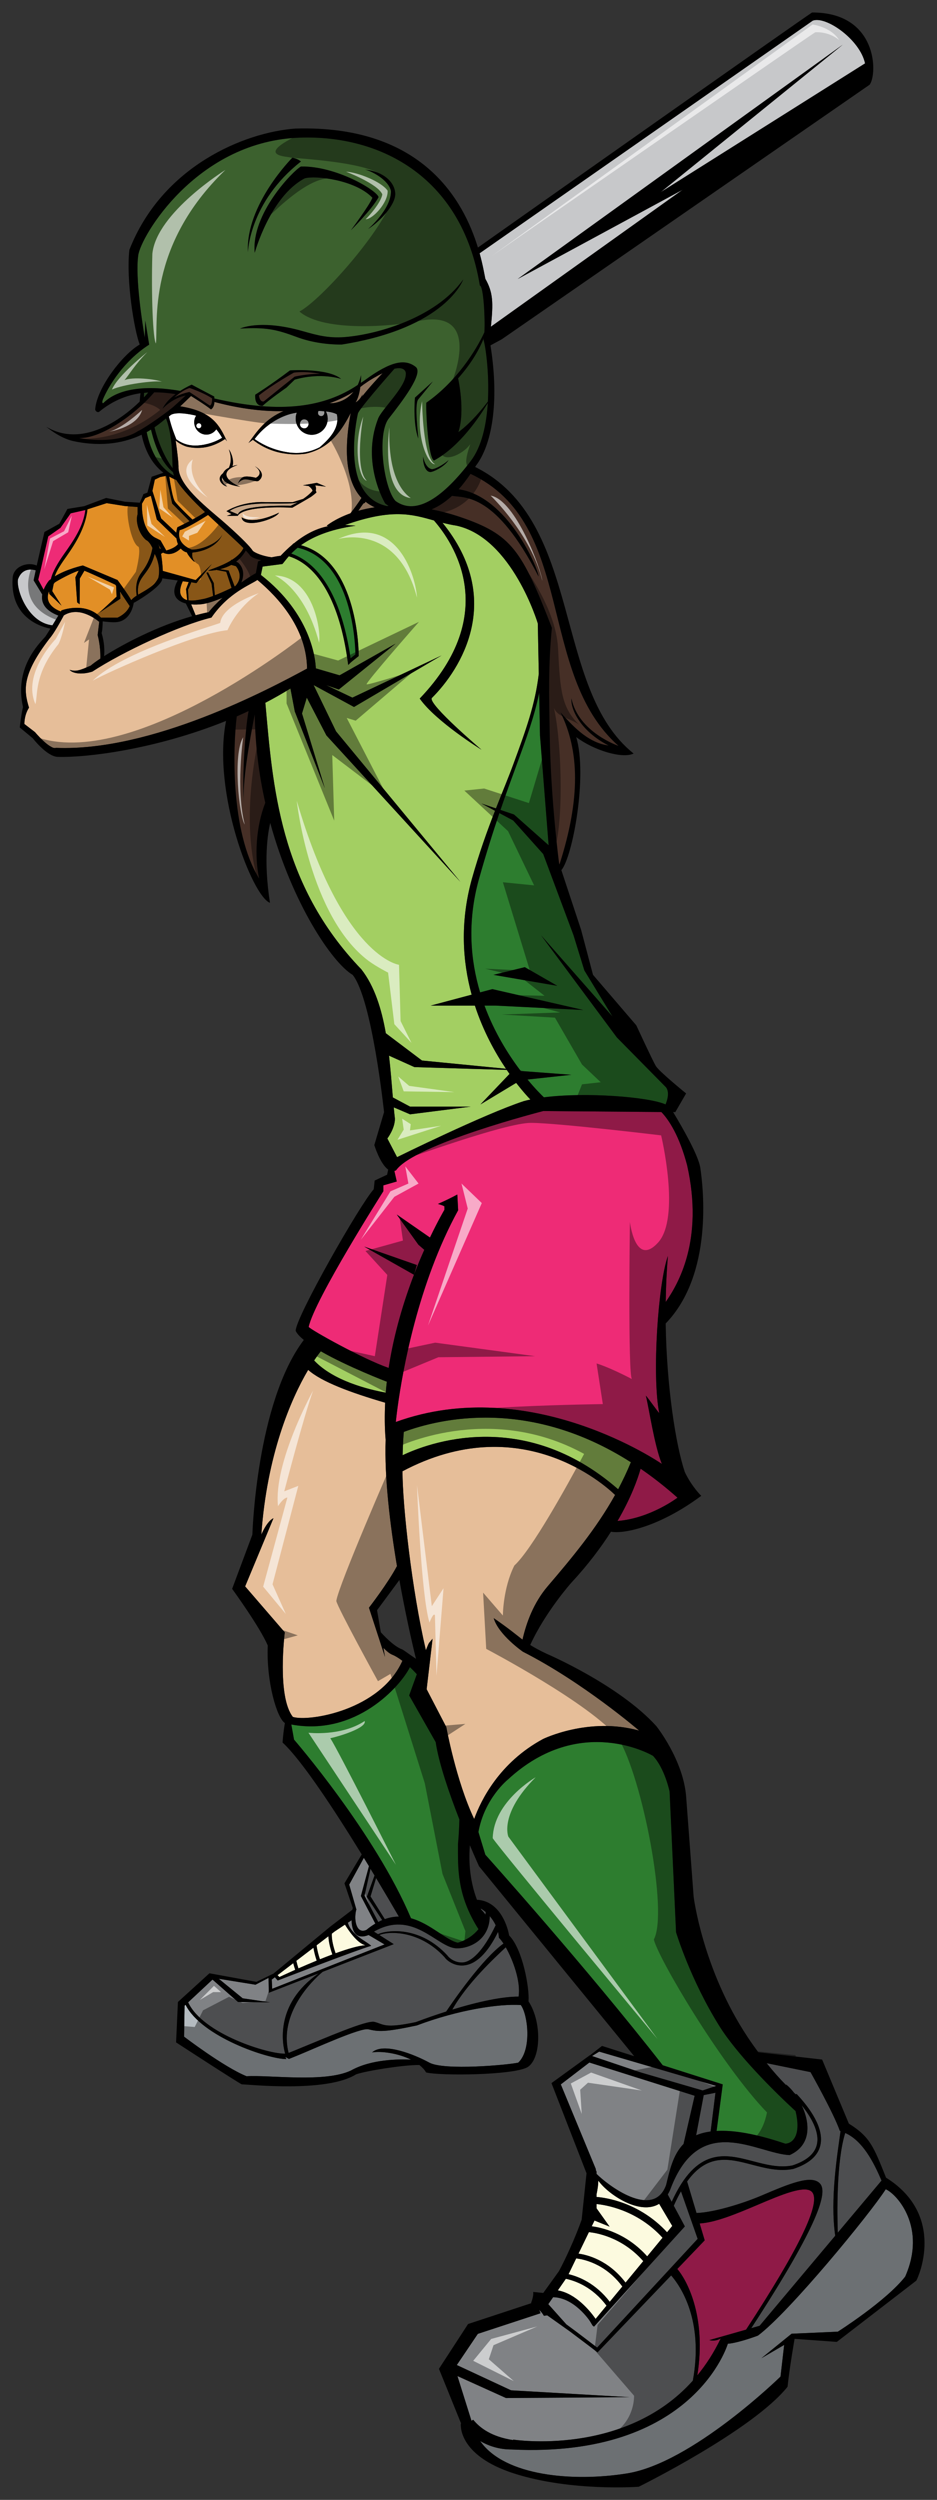 <?xml version="1.0" encoding="utf-8"?>
<!-- Generator: Adobe Illustrator 17.0.0, SVG Export Plug-In . SVG Version: 6.00 Build 0)  -->
<!DOCTYPE svg PUBLIC "-//W3C//DTD SVG 1.1//EN" "http://www.w3.org/Graphics/SVG/1.1/DTD/svg11.dtd">
<svg version="1.1" id="Layer_1" xmlns="http://www.w3.org/2000/svg" xmlns:xlink="http://www.w3.org/1999/xlink" x="0px" y="0px"
	 width="75px" height="200px" viewBox="0 0 75 200" style="enable-background:new 0 0 75 200;" xml:space="preserve">
<rect x="0" y="0" width="75" height="200" fill="#333333" stroke="none"/>
<path id="color12" style="fill:#C7C8CA;" d="M41.437,22.321l13.206-7.143l-15.351,10.96c0.194-1.912,0.183-2.729-0.446-3.835
	c-0.078-0.386-0.203-1.121-0.458-2.04L65.058,1.65c1.047-0.398,3.78,1.514,4.185,3.421l-16.36,10.306L67.458,3.573L41.437,22.321z
	 M3.385,47.563l-0.693-1.135l0.17-0.8c-0.545-0.159-1.158-0.044-1.427,0.73c-0.136,0.83,0.799,3.459,2.761,3.673
	c0.17-0.277,0.34-0.557,0.476-0.782C3.562,48.825,3.279,48.189,3.385,47.563z"/>
<path id="color11" style="fill:#462F26;" d="M12.345,31.389c0.594,0,1.167,0.057,1.71,0.142c-0.42,0.315-0.833,0.713-1.049,1.181
	c0,0,0.748-0.848,1.858-1.07c-0.294,0.275-0.587,0.551-0.881,0.808c0,0,0,0-0.001,0c-0.348,0.353-2.281,1.729-2.909,2.032
	c-0.001-0.002-0.001-0.005-0.001-0.008c-1.136,0.774-3.233,0.877-4.747,0.564C7.979,35.133,10.727,33.271,12.345,31.389z
	 M15.761,31.753l1.031,0.694c0.203-0.034,0.185-0.575,0.185-0.575c-0.719-0.475-1.801-0.833-1.801-0.833
	c-0.605,0.188-1.221,0.762-1.221,0.762c0.542-0.326,1.21-0.44,1.21-0.44L15.761,31.753z M19.548,64.283
	c-0.211-1.333,0.054-5.895,0.351-7.396c-0.316,0.147-0.631,0.292-0.947,0.429c-0.294,2.363-0.548,9.194,1.793,12.977
	c-0.384-1.776-0.261-4.146,0.49-6.065c-0.502-2.217-0.809-4.6-0.842-7.071C20.015,59.043,19.333,62.785,19.548,64.283z
	 M44.868,56.993c1.221,1.387,2.35,2.447,3.839,2.648c-2.243-1.149-3.046-2.906-2.967-3.767c0.556,2.72,3.764,3.798,3.764,3.798
	c-6.595-5.83-3.353-17.796-11.841-21.763c-0.319,0.467-0.638,0.889-0.951,1.234c3.926,0.556,6.394,6.389,6.394,6.978
	c-3.44-6.717-5.9-6.279-6.924-6.452c-0.57,0.524-1.118,0.867-1.635,1.08c0.711,0.142,1.461,0.333,2.261,0.603
	c4.16,1.406,4.951,2.645,7.366,8.875c-0.296,3.058-0.227,5.333-0.173,8.61c0.084,5.206,0.749,10.223,0.749,10.223l0.033,0.099
	C46.487,63.848,46.373,60.044,44.868,56.993z M19.672,44.042c-0.164,0.3-0.41,0.618-0.767,0.896
	c0.052,0.024,0.097,0.043,0.155,0.072c0.579,0.537,0.408,1.232,0.263,1.589c0.393-0.283,0.785-0.539,1.156-0.744l0.173-0.938
	c0,0,0.098-0.042,0.267-0.102c-0.393-0.079-0.721-0.194-0.883-0.346C19.962,44.358,19.83,44.21,19.672,44.042z M25.627,29.914
	c0,0-1.09-0.245-2.106-0.103c0,0-1.701,0.95-2.795,1.822c0,0,0.054,0.557,0.388,0.481l1.568-1.263l0.907-0.721
	C23.59,30.13,24.696,29.88,25.627,29.914z"/>
<path id="color10" style="fill:#C6A586;" d="M19.052,41.153l-0.656-0.274c0,0,0.745-0.684,3.511-0.595c0,0,1.037,0.01,1.592-0.027
	l0.328-0.064c-0.114,0.067-0.427,0.203-0.56,0.272C23.267,40.466,19.234,40.338,19.052,41.153z"/>
<path id="color9" style="fill:#3C612E;" d="M11.868,31.399c-0.086,0.106-0.2,0.237-0.35,0.395c0.002-0.119,0.004-0.238,0.009-0.362
	C11.641,31.42,11.756,31.405,11.868,31.399z M12.088,34.369c-0.108,0.067-0.224,0.135-0.346,0.203
	c0.462,2.27,1.53,3.142,2.191,3.487c-0.043-0.1-0.07-0.192-0.086-0.279C12.916,37.004,12.388,35.648,12.088,34.369z M30.25,33.532
	c0.243-0.738,2.234-2.561,2.234-3.595c0.028-0.236-0.139-0.609-0.911-0.439c-0.582,0.661-2.883,3.29-2.926,3.592
	c-0.139,0.611-1.374,6.601,2.323,7.396c0.046-0.003,0.089-0.008,0.136-0.011c-0.172-0.11-0.273-0.195-0.273-0.195
	S28.891,37.078,30.25,33.532z M13.287,33.475c-0.168,0.133-0.477,0.408-0.922,0.713c0.349,1.484,1.026,2.731,1.456,3.272
	c-0.045-0.796-0.028-1.658-0.174-2.564C13.579,34.417,13.428,33.82,13.287,33.475z M39.045,32.235
	c-0.108,1.709-0.471,3.475-1.364,4.647c-2.137,2.807-4.322,4.432-6.022,3.201c-0.923-0.984-1.504-5.221-0.582-6.551
	c1.117-1.428,2.865-3.693,2.186-4.186c-0.826-0.641-1.942-0.493-4.08,1.083c-0.098,0.075-0.205,0.134-0.305,0.205
	c0.028-0.347,0.023-0.607,0.02-0.622c-0.015,0.036-0.073,0.378-0.264,0.785c-2.619,1.755-6.072,2.338-11.475,1.085
	c-0.004-0.052-0.005-0.099-0.013-0.158c0,0-1.708-0.894-1.803-0.952c0,0-0.423,0.182-0.919,0.5
	c-3.524-0.604-5.308,0.131-6.141,0.963c-0.084,0.085-0.141-0.056-0.041-0.298c0.447-1.056,1.671-3.071,3.696-4.365
	c-0.148-0.912-0.307-1.92-0.307-1.92l-0.046,1.358c-0.169-0.99-0.775-4.788-0.522-6.578c0.194-1.526,4.614-8.964,12.628-9.407
	c6.509-0.345,13.26,2.955,14.718,11.82c0.28,0.04,0.429,2.493,0.363,3.738c-0.677,1.468-2.238,3.945-4.648,5.634
	c-0.048,0.626,0.143,4.43,0.617,4.623C36.824,35.716,38.443,33.247,39.045,32.235z M29.218,13.571
	c0.494,0.1,1.875,0.801,2.072,1.701c0.049,1.451-1.825,3.051-1.825,3.051c0.938-0.6,2.22-1.951,2.17-2.851
	C31.586,14.572,30.698,13.721,29.218,13.571z M24.088,13.321c-0.642,0.35-3.996,3.802-3.7,6.903c0,0,1.233-4.502,3.996-5.953
	c0.815-0.254,4.046,0.1,5.427,1.55c-0.257,0.643-1.727,2.602-1.727,2.602s1.676-1.651,2.219-2.652
	C30.155,15.222,26.9,13.271,24.088,13.321z M19.845,20.174c0,0,0.1-4.001,4.243-7.253c-0.296-0.251-0.69-0.3-0.69-0.3
	S19.648,16.376,19.845,20.174z M27.308,30.316c-1.066-0.891-4.099-0.682-4.099-0.682c-1.506,1.144-2.78,1.943-2.78,1.943
	c-0.068,0.969,0.586,0.892,0.586,0.892c0.566-0.524,1.918-1.463,1.918-1.463l0.657-0.634C25.701,29.766,27.308,30.316,27.308,30.316
	z M37.078,22.359c-2.224,3.124-7.109,4.479-9.721,4.625c-1.428,0.066-2.414-0.308-3.491-0.589c-3.175-0.829-4.654-0.106-4.654-0.106
	c2.059-0.121,2.895,0.056,4.543,0.673c0.97,0.362,2.226,0.61,3.596,0.602C35.743,26.233,37.078,22.359,37.078,22.359z
	 M33.482,35.083c0-0.271-0.323-2.652-0.018-3.117c0.344-0.406,1.183-1.452,1.183-1.452l-1.432,1.297
	C33.216,31.811,33.025,33.844,33.482,35.083z M35.909,36.805c-0.211,0.213-0.898,0.678-1.319,0.735
	c-0.571-0.077-0.725-1.006-0.725-1.006c-0.019,0.735,0.268,1.316,0.668,1.219C34.934,37.656,35.66,37.231,35.909,36.805z
	 M38.702,27.18c0.01-0.035,0.019-0.082,0.026-0.132c-0.341,0.849-0.948,1.975-2.062,3.222c0,0,0.588,2.57,0.022,4.308
	c1.038-0.772,1.944-1.895,2.363-2.451C39.185,29.784,38.841,27.575,38.702,27.18z"/>
<path id="color8" style="fill:#E28F26;" d="M11.366,40.293l0.252-0.44l0.457-0.189l0.479,1.902l1.573,1.512
	c0.022,0.163,0.06,0.318,0.12,0.456c-0.279,0.351-0.939,0.509-0.939,0.509l-0.457-0.81c0,0,0,0-0.32-0.162
	C11.23,42.515,11.366,40.293,11.366,40.293z M14.113,42.623c0.014-0.144,0.037-0.291,0.085-0.439c0,0,0.452-0.215,0.972-0.488
	l-1.383-1.402l-0.495-2.224l-0.465,0.094l-0.434,0.208l-0.193,0.9l0.696,2.202L14.113,42.623z M15.404,41.57
	c0.373-0.202,0.75-0.418,1.004-0.602c-0.966-0.924-1.854-1.849-2.291-2.565c-0.204-0.081-0.394-0.173-0.571-0.275
	c0.099,0.671,0.277,1.731,0.446,1.98C14.198,40.412,15.091,41.272,15.404,41.57z M17.371,45.606l0.011-0.015
	c-0.21,0.038-0.433,0.065-0.677,0.076c-0.165-0.039,0.9-0.286,1.791-0.831c0.002-0.02,0.012-0.038,0.011-0.059
	c0.015,0.004,0.037,0.014,0.053,0.019c0.396-0.251,0.746-0.563,0.929-0.945c-0.67-0.674-1.774-1.648-2.836-2.651
	c-0.6,0.383-1.787,1.112-2.273,1.215c-0.113,0.416-0.113,1.088,0.937,1.551c0.548,0.069,2.123-0.394,2.489-1.228
	c-0.383,0.938-1.492,1.391-2.407,1.469c-0.03,0.176-0.045,0.481,0.182,0.71c0,0.143-0.555-0.492-0.62-0.72
	c-0.185-0.042-0.353-0.151-0.491-0.314c-0.218,0.206-0.769,0.631-1.39,0.344c-0.007-0.008-0.012-0.019-0.019-0.027l-0.17,0.109
	c0.049,0.307,0.126,0.864,0.139,1.365l2.633,0.733l1.293-1.281l-1.233,1.525l-0.411-0.058l-0.256,0.585l0.039,0.851
	c0.321,0.05,0.716-0.012,1.122-0.097c0.183-0.027,0.475-0.115,0.843-0.253l-0.126-0.983l-0.413-0.876l0.125-0.038l0.463,0.863
	l0.088,0.977l-0.005,0.005c0.382-0.148,0.836-0.346,1.345-0.592l-0.426-1.292L17.371,45.606z M11.361,45.757
	c0.313-0.419,0.665-0.978,0.843-1.914c-0.125-0.266-0.304-0.556-0.522-0.645c-0.585-0.505-0.846-1.493-0.672-2.042
	c0-0.352,0-0.594,0-0.594l-1.013-0.077L8.54,40.254l-1.539,0.493c-0.147,1.414-0.933,2.702-1.649,3.713
	c-0.442,0.627-0.828,1.184-0.973,1.655c0.957-0.593,2.255-0.876,2.255-0.876l2.772,1.164c0,0,0.852,1.15,1.097,1.612
	c0.111-0.134,0.265-0.252,0.438-0.365C10.812,46.734,11.009,46.228,11.361,45.757z M15.104,46.566L14.631,46.5
	c-0.143,0.31-0.32,0.815-0.124,1.159c0.109,0.192,0.274,0.3,0.475,0.353l-0.09-0.883L15.104,46.566z M12.384,44.304
	c-0.195,0.796-0.528,1.249-0.807,1.621c-0.343,0.457-0.618,0.833-0.523,1.657c0.571-0.349,1.312-0.676,1.622-1.352
	c0.227-1.016-0.281-1.889-0.281-1.889S12.391,44.325,12.384,44.304z M12.644,43.486c0.073,0.153,0.129,0.309,0.162,0.423l0.048-0.03
	c-0.12-0.208-0.208-0.392-0.208-0.392L12.644,43.486z M18.512,45.196c-0.259,0.143-0.565,0.26-0.92,0.344l0.705,0.104l0.482,1.273
	c0.02-0.01,0.038-0.019,0.058-0.029c0.756-0.826,0.043-1.592,0.043-1.592S18.71,45.244,18.512,45.196z M9.639,47.898l-1.69,1.122
	l1.382-1.285l-0.034-0.862l-0.064-0.094c0,0-1.738-0.824-2.476-1.12l-0.368,0.626l-0.015,2.059l-0.196-0.148l-0.145-2.01l0.267-0.53
	c-0.593,0.185-1.647,0.764-1.918,0.948c-0.033,0.038-0.055,0.071-0.084,0.108L4.18,47.29l0.748,1.169L3.952,47.52l-0.029-0.207
	c-0.414,1.016,0.587,1.48,0.946,1.609c0.032-0.055,0.053-0.088,0.053-0.088s1.92-0.74,3.162,0.583l0.001-0.001h1.321
	c0,0,0.71-0.289,0.977-0.927l-0.769-1.144L9.639,47.898z"/>
<path id="color7" style="fill:#B4BBC0;" d="M72.453,182.139c-1.53,1.958-5.392,4.405-5.392,4.405l-3.701,0.164l-2.415,1.958
	l1.822-1.063l-0.293,2.533c0,0-7.082,6.936-12.313,7.752c-4.236,0.678-9.771,0.236-11.732-2.6c0.742,0.44,1.599,0.679,2.504,0.679
	c14.637,0.718,17.324-8.461,17.324-8.461s0.636,0,2.404-0.645c2.489-1.843,8.999-9.773,10.235-11.713
	C71.822,175.555,74.189,178.216,72.453,182.139z M41.686,160.41c-1.731-0.114-5.017,0.384-8.321,1.633
	c-2.522,0.535-3.04,0.512-3.879,0.309c-0.629-0.148-4.307,1.541-5.725,2.116c-0.282,0.115-0.497,0.202-0.618,0.25
	c-0.059,0.012-0.218-0.141-0.303-0.141l0.084,0.158c-1.475,0-6.79-1.78-8.071-4.347l-0.08,0.075l-0.039,2.478
	c0,0,3.197,2.442,5.004,3.167c1.88-0.114,6.244,0.533,8.351-0.458c1.642-0.922,3.896-0.916,4.813-0.869
	c-1.038-0.518-2.389-0.704-3.12-0.579c0.913-0.834,3.399,0.169,4.583,0.817c1.186,0.646,6.296,0.185,7.117,0
	C42.58,163.985,42.26,161.178,41.686,160.41z"/>
<path id="color6" style="fill:#A3CF62;" d="M41.922,88.096c-3.206,1.055-10.139,4.481-10.139,4.481l-0.779-1.493
	c0,0,0.606-0.791,0.606-1.582c-0.034-0.293-0.065-0.598-0.094-0.909l1.307,0.558l4.852-0.615h-4.852L31.445,87.8
	c-0.09-1.068-0.177-2.205-0.308-3.344l2.033,0.916l7.391,0.225c0.075,0.111,0.149,0.217,0.224,0.321l-2.329,2.441l2.86-1.724
	c0.512,0.66,0.926,1.112,1.139,1.333C42.27,88.008,42.088,88.049,41.922,88.096z M23.248,55.083c-0.66,0.408-1.33,0.79-2.009,1.143
	c0.592,6.579,1.093,14.479,7.685,21.327c1.06,1.354,1.62,3.178,1.958,5.11l2.894,2.183l6.724,0.66
	c-0.864-1.283-1.815-2.996-2.488-5.053H34.47l3.282-0.875c-0.72-2.636-0.945-5.765,0.01-9.229c0.597-2.123,1.251-3.92,1.861-5.483
	l-1.08-0.579l1.154,0.39c0.526-1.341,1.018-2.513,1.399-3.554c1.011-2.749,1.742-4.765,2.03-7.21l-0.078-4.035
	c0,0-2.046-6.839-6.499-7.821c-0.407-0.063-0.777-0.146-1.132-0.235c4.978,6.129,1.487,11.704-0.861,14.03
	c-0.26,0.527,3.986,4.13,3.986,4.13s-3.647-2.249-4.946-4.094c6.552-6.851,2.653-12.519,1.138-14.25
	c-1.775-0.497-3.344-0.97-7.125,0.366c0.301,0.009,0.587,0.034,0.856,0.056c-2.171,0.306-3.515,0.938-4.376,1.559
	c4.63,1.258,4.623,8.728,4.622,8.807L28.71,52.49l-0.051,0.039c-0.203,0.159-0.547,0.431-0.601,0.487l-0.185,0.188l-0.036-0.263
	c-0.645-4.719-2.321-7.695-4.72-8.44c-0.234,0.267-0.391,0.488-0.511,0.622l-1.585,0.204l-0.138,0.67
	c3.997,3.116,4.365,6.69,4.397,7.476l1.902,0.555l4.484-2.534l-4.548,3.67l-1.026-0.357l2.115,1.007l7.143-3.378l-7.015,4.125
	l-3.233-1.754l1.794,3.703l9.962,12.051L26.126,58.835l-1.569-3.021l-0.384,1.267l1.826,5.976l-2.403-6.139L23.248,55.083z
	 M32.321,114.558c-0.03,0.319-0.073,0.962-0.095,1.868c1.88-0.903,9.631-3.933,17.253,2.724c0.367-0.697,0.712-1.415,1.018-2.164
	C42.396,111.819,35.273,113.467,32.321,114.558z M25.68,108.109c-0.156,0.189-0.339,0.44-0.537,0.734
	c1.536,1.636,4.345,2.326,5.735,2.574c0.023-0.305,0.055-0.607,0.089-0.91c-0.008,0.018-0.015,0.031-0.015,0.031
	S27.851,109.356,25.68,108.109z"/>
<path id="color5" style="fill:#EE2B76;" d="M3.92,46.449c-0.172,0.221-0.324,0.472-0.428,0.734l-0.434-0.8l0.238-0.989l0.564-2.482
	l0.974-0.681l0.823-1.165l1.17-0.264L6.833,40.8c-0.158,1.321-0.967,2.479-1.693,3.506c-0.494,0.7-0.934,1.436-1.065,2.024
	C4.024,46.372,3.967,46.407,3.92,46.449z M54.229,119.82c-0.994-0.883-1.978-1.648-2.953-2.318c-0.23,0.816-0.756,2.306-1.848,4.181
	C52.045,121.483,54.228,119.82,54.229,119.82z M65.013,175.388c-0.514-0.632-2.478,0.203-4.377,1.01
	c-1.655,0.702-3.355,1.415-4.633,1.487l0.403,1.351l-2.192,2.291c0.72,0.835,2.36,3.735,1.604,8.51
	c0.697-0.849,1.334-1.824,1.874-2.96c-0.426,0.286-0.92,0.143-0.92,0.143l2.947-0.839C63.981,179.859,65.719,176.256,65.013,175.388
	z M55,93.229c-0.617-2.343-1.447-3.624-2.064-4.263l-9.454-0.079c0,0-10.311,2.636-11.784,4.745
	c-0.045,0.025-0.089,0.036-0.133,0.048l0.192,0.844l-1.073,0.311v0.466c0,0-5.517,8.681-5.977,10.857
	c0.146,0.225,4.317,2.559,6.403,3.284c0.57-3.744,1.816-7.126,2.853-9.451l-0.476-0.413l-1.729-2.412l2.658,1.842
	c0.666-1.392,1.159-2.223,1.159-2.223l-0.003-0.276c-0.148-0.082-0.338-0.132-0.518-0.19c0.527-0.229,1.046-0.48,1.552-0.753
	l0.065,1.259c-3.225,5.872-4.449,12.869-4.834,15.672c-0.001,0.004,0,0.009,0,0.013c-0.001,0-0.001,0-0.002-0.001
	c-0.108,0.783-0.152,1.255-0.152,1.255c10.803-3.917,21.296,3.358,21.296,3.358c-0.607-1.504-1.013-4.376-1.282-5.463
	c0.122,0.112,0.953,1.287,1.072,1.399c-0.593-2.976-0.1-10.367,0.694-12.576c-0.106,1.228-0.16,2.464-0.177,3.684
	C54.271,102.747,56.351,99.239,55,93.229z M33.367,101.209l-0.231,0.776l-3.986-2.253L33.367,101.209z"/>
<path id="color4" style="fill:#E6BE99;" d="M26.667,32.256c-0.105,0-0.2,0.005-0.302,0.006c0.757-0.264,1.399-0.586,1.934-0.926
	C27.97,31.753,27.467,32.138,26.667,32.256z M29.026,31.544c-0.012,0.066-0.038,0.128-0.056,0.193
	c0.616-0.774,1.323-1.534,1.659-1.885c-0.421,0.206-0.927,0.499-1.546,0.922c-0.076,0.062-0.16,0.124-0.243,0.186
	c-0.057,0.42-0.164,0.893-0.377,1.233C28.635,32.109,28.859,31.895,29.026,31.544z M15.302,48.352l0.356,0.871
	c0.351-0.093,0.702-0.179,1.05-0.246c0.228-0.307,0.625-0.721,1.109-1.16c-0.555,0.24-1.109,0.434-1.601,0.512
	C15.896,48.371,15.587,48.378,15.302,48.352z M20.602,46.397c-0.534,0.385-2.297,0.999-3.678,3.012
	c-2.579,0.618-7.106,2.738-9.532,4.323c-0.973,0.303-1.645,0.096-1.82-0.144c0.511,0.164,0.823,0.048,1.691-0.336
	c0.157-0.138,0.426-0.334,0.771-0.563c0.028-1.032-0.217-1.882-0.217-1.882l0.126-1.054c-0.325-0.274-1.648-1.264-2.835-0.516
	c-0.267,0.499-0.804,1.472-1.152,1.858c-2.166,2.833-2.083,4.076-1.634,5.52c-0.4,0.624-0.368,1.309-0.368,1.309l0.845,0.648
	c0,0,1.17,1.405,1.689,1.261c7.638,0.307,17.004-4.671,20.09-6.342C24.543,49.785,21.512,47.166,20.602,46.397z M18.017,35.121
	c0.05,0.061,0.101,0.117,0.151,0.183c-0.593-1.23-1.107-2.385-3.743-2.796c0.286-0.269,0.575-0.548,0.865-0.827
	c0,0,1.215,0.755,1.593,1.071c0,0,0.249-0.094,0.281-0.594c2.15,0.57,3.979,0.77,5.533,0.732c-1.445,0.611-2.104,1.583-2.811,2.557
	c0.082-0.077,0.271-0.19,0.354-0.262c0.435,0.346,1.282,0.894,2.436,1.081c0.686,0.111,1.214,0.102,1.754,0.038
	c2.107-0.431,3.046-2.129,3.627-3.233c0.011-0.007,0.02-0.018,0.031-0.025c-0.007,0.014-0.018,0.031-0.024,0.044
	c-0.695,3.749-0.089,5.723,0.869,6.749c-0.266,0.412-0.56,0.824-0.886,1.23c-1.251,0.452-1.896,0.988-1.896,0.988
	s0.041,0.021,0.108,0.045c-0.812,0.16-1.724,0.545-2.741,1.376l-0.024-0.004l-0.108,0.109c-0.3,0.254-0.608,0.547-0.928,0.885
	c-0.262,0.03-0.504,0.073-0.72,0.12c-0.74-0.095-1.363-0.37-1.507-0.518c-0.465-0.724-2.78-2.705-2.784-2.694
	c-1.602-1.355-3.216-2.785-3.161-4.065c-0.01-0.438-0.111-1.27-0.228-2.065c0.241,0.201,0.524,0.368,0.863,0.482
	c0.366,0.088,0.731,0.133,1.219,0.094C16.96,35.757,17.679,35.359,18.017,35.121z M22.334,41.015
	c-2.243,1.063-2.995,0.363-2.995,0.363C19.429,42.371,22.099,41.541,22.334,41.015z M21.23,40.173c0,0-1.693-0.126-3.104,0.721
	l0.405,0.238l-0.379,0.141l0.881-0.007l0.039-0.059c0.471-0.567,2.492-0.676,4.324-0.589c0,0,1.539-0.88,1.54-0.9
	c0.137-0.103,0.272-0.208,0.395-0.319l-0.063-0.169c0,0,0.079-0.131-0.036-0.401l0.861,0.107l-0.732-0.307l-1.113,0.196l0.447,0.058
	c0,0,0.274,0.179,0.323,0.379c0,0-0.196,0.272-0.752,0.654l-0.832,0.256C23.435,40.171,22.19,40.184,21.23,40.173z M19.041,38.69
	c0,0,0.162-0.254,0.477-0.328c0.313-0.073,0.935,0.199,1.153,0.124c0.347-0.236,0.517-0.719-0.272-1.191
	c0.817,0.606,0.077,0.932,0.077,0.932s-0.636-0.168-0.953-0.079C19.207,38.239,19.041,38.69,19.041,38.69z M17.85,37.865
	c-0.688,0.537,0.18,1.118,0.335,1.038c-0.409-0.21-0.453-0.54-0.396-0.747c0.035,0.33,0.444,0.648,1.453,0.783
	c-0.442-0.129-2.152-1.053-0.221-1.743c-0.151,0.022-0.29,0.059-0.423,0.107c0.166-0.333-0.059-1.084-0.281-1.351
	c0.301,0.814,0.074,1.302,0.008,1.468C18.059,37.546,17.949,37.677,17.85,37.865z M29.049,40.331
	c-0.129,0.174-0.247,0.355-0.368,0.534c0.394-0.112,0.834-0.207,1.318-0.278c-0.252-0.11-0.501-0.256-0.738-0.448
	c-0.021,0.034-0.039,0.068-0.061,0.101C29.146,40.247,29.093,40.272,29.049,40.331z M41.857,132.145c0,0-1.948-1.344-2.339-2.687
	c1.253,0.863,1.805,1.337,2.305,1.721c0.311-1.367,0.889-2.948,2.015-4.269c1.9-2.225,3.865-4.565,5.395-7.308
	c-0.859-0.833-7.604-6.884-17.018-1.894c0.008,2.749,0.737,9.432,1.873,14.317c0.114-0.289,0.204-0.505,0.25-0.579l0.287-0.342
	l-0.476,4.041l1.576,3.033c0,0,0.779,4.307,2.229,7.349c0.548-1.513,2.02-4.513,5.511-6.399c0,0,3.656-1.797,7.696-0.671
	C51.161,138.458,46.678,134.594,41.857,132.145z M30.692,131.834l0.123,0.727l-1.282-3.937c0,0,1.528-1.971,2.242-3.332
	c-0.565-3.373-1.012-7.115-0.907-10.107c-0.084-0.993-0.084-1.983-0.038-2.963c-2.785-0.817-5.099-1.673-6.164-2.627
	c-1.409,2.378-3.303,6.843-3.749,13.183c0.519-1.182,0.972-1.313,0.972-1.313l-2.268,5.453l3.174,3.678c0,0-0.647,5.125,0.648,6.767
	c1.29,0.402,7.003-0.529,8.766-4.49c-0.331-0.249-0.6-0.402-0.755-0.466C31.219,132.326,30.958,132.113,30.692,131.834z"/>
<path id="color3" style="fill:#2D7D2F;" d="M38.429,79.396l0.98-0.262l7.279,1.67l-7.018-0.352h-0.891
	c0.79,2.143,1.895,3.898,2.851,5.164l0.205,0.02l-0.194-0.006c0.014,0.017,0.027,0.036,0.04,0.053l4.055,0.304l-3.513,0.379
	c0.623,0.751,1.116,1.239,1.312,1.424c3.392-0.433,8.412-0.028,9.738,0.569c0.435-1.054,0-1.406,0-1.406l-3.898-3.954l-6.066-8.171
	l5.719,6.502l-2.254-3.69l-0.866-2.812l-2.426-6.502l-2.402-2.682l-1.107-0.594c-0.517,1.522-1.072,3.27-1.651,5.333
	C37.389,73.763,37.657,76.817,38.429,79.396z M42.009,77.377l2.6,1.494l-5.112-0.878L42.009,77.377z M23.313,44.288
	c0.145-0.149,0.316-0.308,0.515-0.469c4.404,0.992,4.613,7.806,4.622,8.539c-0.085,0.068-0.254,0.2-0.389,0.31
	C27.39,48.054,25.709,45.11,23.313,44.288z M41.341,61.214c0.809-2.198,1.442-3.927,1.815-5.784l0.065,3.407l0.693,8.786
	l-2.773-2.46l-1.083-0.366C40.521,63.446,40.953,62.267,41.341,61.214z M57.357,170.485c0.152-1.113,0.492-3.728,0.492-3.728
	l-4.804-1.529c-6.091-7.814-14.199-16.845-14.199-16.845l-0.554-1.818c0.483-2.692,2.359-4.197,2.359-4.197
	c5.809-5.364,11.613-1.896,11.613-1.896c0.941,0.987,1.331,2.857,1.331,2.857l0.517,11.254c0,0,1.129,3.766,3.468,7.509
	c1.401,2.245,4.287,5.137,6.099,6.805c0.436,1.821-0.134,2.551-0.812,2.608C60.424,170.68,58.663,170.408,57.357,170.485z
	 M33.365,133.947c-0.33,0.9-0.613,1.694-0.613,1.694l2.122,3.735c0.255,1.715,1.104,4.154,1.897,6.188
	c-0.017,0.634-0.047,1.285-0.113,1.979c0,1.908-0.102,4.052,1.642,6.8c-0.367,0.452-0.909,0.863-1.656,1.083
	c-0.948-0.206-2.189-1.527-3.748-1.959c-2.86-6.79-9.36-14.29-9.36-14.29l-0.218-1.21c5.16,0.965,8.74-3.065,9.492-4.588
	C32.988,133.545,33.174,133.734,33.365,133.947z"/>
<path id="color2" style="fill:#FCFADF;" d="M47.747,176.332c0.685,0.063,3.242,0.451,5.285,2.696l-1.229,1.491
	c-1.675-1.882-3.664-2.309-4.44-2.406l0.224-0.463l1.208,0.49l-1.047-1.469L47.747,176.332L47.747,176.332z M45.294,182.312
	l-0.645,0.93c1.44,0.249,2.571,1.632,3.026,2.281l0.874-1.06C47.426,182.956,46.038,182.469,45.294,182.312z M27.613,153.978
	l-0.82,0.543l-0.231,0.177c-0.039,0.422,0.128,1.09,0.299,1.572c0.959-0.348,1.847-0.612,2.393-0.642
	C28.582,155.477,27.857,154.376,27.613,153.978z M46.119,180.682l-0.611,1.263c0.819,0.192,2.167,0.731,3.298,2.208l1.009-1.223
	C48.42,181.038,46.583,180.73,46.119,180.682z M25.341,155.631c0.039,0.363,0.148,0.777,0.266,1.122
	c0.332-0.135,0.666-0.265,0.998-0.388c-0.102-0.289-0.302-0.921-0.316-1.458L25.341,155.631z M47.136,178.581l-0.833,1.72
	c0.662,0.088,2.384,0.494,3.768,2.318l1.418-1.719C49.764,178.934,47.643,178.627,47.136,178.581z M52.761,176.314
	c-1.53,0.947-4.055-0.721-4.871-1.856c-0.001,0.31-0.054,0.688-0.143,1.108v0.199c0.688,0.051,3.418,0.411,5.646,2.826l0.417-0.506
	L52.761,176.314z M22.217,158.021l0.149,0.15c0,0,0.512-0.243,1.266-0.579c-0.045-0.132-0.104-0.316-0.159-0.531L22.217,158.021z
	 M23.718,156.873c0.05,0.216,0.106,0.418,0.17,0.607c0.439-0.193,0.938-0.407,1.462-0.622c-0.081-0.239-0.2-0.636-0.26-1.034
	L23.718,156.873z"/>
<path id="color1" style="fill:#808285;" d="M70.562,174.457l-0.002-0.001l-3.502,4.169c-0.047-1.37-0.129-5.666,0.595-7.979
	C69.061,171.277,69.928,172.98,70.562,174.457z M38.853,153.179c0.011-0.069,0.024-0.14,0.027-0.203
	c-0.127-0.11-0.264-0.206-0.406-0.293c0.015,0.03,0.028,0.065,0.043,0.094C38.65,152.904,38.768,153.051,38.853,153.179z
	 M67.281,170.495c-0.021-0.006-0.038-0.018-0.06-0.024c-0.482-1.388-2.345-4.694-2.345-4.694l-3.514-0.715
	c0.538,0.673,1.065,1.264,1.574,1.776c-0.013-0.028-0.019-0.051-0.032-0.079c0.214,0.159,0.44,0.395,0.656,0.676
	c0.05,0.045,0.099,0.088,0.147,0.132l0.048-0.047c1.06,1.125,2.247,2.758,1.897,4.154c-0.208,0.828-0.936,1.45-2.158,1.85
	c-1.138,0.225-2.236-0.063-3.299-0.34c-1.823-0.479-3.564-0.935-5.199,1.343l0.754,2.522c1.299-0.037,3.558-0.697,5.204-1.396
	c2.177-0.928,4.057-1.727,4.705-0.929c0.547,0.674,0.023,3.021-5.526,11.538l0.668-0.189l6.053-7.205
	C66.427,175.952,67.037,172.27,67.281,170.495z M47.829,188.199l-0.1-0.075c-0.01-0.009-1.064-0.816-2.116-1.602l-1.807-1.282
	c0,0-0.1,0.008-0.272,0.032c-0.099-0.178-0.233-0.332-0.373-0.48l0.105,0.277l-5.02,1.649l-1.683,2.494l4.344,2.023l9.479,0.548
	l-9.886,0.069l-3.886-1.757l1.124,3.576c0.046-0.027,0.094-0.053,0.14-0.081c0.545,0.668,1.468,1.359,3.18,1.625
	c0.01-0.022,0.018-0.038,0.018-0.038s8.917,1.395,14.381-4.717c0.883-4.824-0.979-7.548-1.736-8.418L47.829,188.199z
	 M53.931,176.469l0.886,1.654l-7.271,8.018l-0.115-0.088l-0.206-0.344c-0.014-0.024-1.242-1.892-2.953-1.923l-0.386,0.556
	l1.445,1.617c0.876,0.632,2.177,1.644,2.465,1.858l8.047-8.7l-1.335-3.805C54.313,175.655,54.121,176.034,53.931,176.469z
	 M30.779,155.564l-1.28-0.758c-0.007,0.005-0.014,0.008-0.021,0.013c-1.073,0.408-1.319-0.438-1.336-1.191l-0.299,0.197
	c0.273,1.007,1.52,1.497,1.867,1.849c-1.141,0.323-7.482,2.775-7.482,2.775L22,158.186l-0.248,0.189l0.033,0.736L30.779,155.564z
	 M56.241,167.246l1.087-0.365l-9.367-2.743l-0.572,0.352l3.906,1.318L56.241,167.246z M47.678,173.583l0.069,0.15v0.184
	c0.83,0.85,4.548,3.722,5.571,0.893c0.274-1.1,0.524-2.395,1.396-3.285l0.888-3.857l-8.427-2.658l-2.287,1.751l2.812,6.794
	L47.678,173.583z M63.205,172.417c-2.622-0.114-7.191-3.531-9.55,2.734c-0.059,0.159-0.134,0.287-0.207,0.418l0.315,0.588
	c2.012-4.418,4.294-3.832,6.504-3.252c1.033,0.27,2.099,0.551,3.158,0.34c1.109-0.362,1.772-0.916,1.953-1.642
	c0.259-1.034-0.481-2.264-1.211-3.176C64.836,169.827,64.982,171.616,63.205,172.417z M56.327,167.616l-0.608,3.219
	c0.33-0.145,0.72-0.246,1.162-0.308l0.387-3.098L56.327,167.616z M40.483,155.791c-0.868,0.816-3.108,2.885-4.28,4.987
	c2.146-0.657,4.05-1.051,5.306-1.04C41.696,158.523,41.063,156.81,40.483,155.791z M30.258,154.742
	c0.767-0.349,3.377-0.66,5.55,1.703c0.111,0.175,0.581,0.597,1.233,0.56c0.646-0.036,1.615-0.832,2.636-2.98
	c-0.122-0.256-0.282-0.505-0.478-0.729c-0.011,1.898-1.617,2.631-2.721,2.573c-1.528-0.115-3.438-3.122-6.545-1.332L30.258,154.742z
	 M40.302,155.494c-0.138-0.211-0.267-0.376-0.372-0.468c0-0.152-0.026-0.311-0.064-0.469c-0.848,1.722-1.79,2.632-2.808,2.689
	c-0.033,0.001-0.063,0.002-0.095,0.002c-0.718,0-1.245-0.451-1.38-0.669c-2.041-2.216-4.557-2.066-5.214-1.768l1.149,0.729
	l-5.69,2.212c-0.855,0.711-3.534,3.352-2.727,6.492c0.113-0.046,0.266-0.107,0.474-0.192c2.6-1.059,5.767-2.443,6.393-2.293
	c0.745,0.18,0.763,0.559,3.32,0.017c0.823-0.312,1.636-0.592,2.426-0.844C36.252,160.13,38.604,156.708,40.302,155.494z
	 M28.507,152.819c-0.2,0.832,0.037,1.941,0.822,1.58c0.243-0.202,0.479-0.363,0.713-0.503l-1.154-2.207l0.644-2.389
	c-0.133-0.218-0.271-0.443-0.408-0.666l-1.173,2.142l0.581,2.013L28.507,152.819z M30.799,153.539
	c0.391-0.139,0.766-0.202,1.126-0.204c-0.459-0.791-1.088-1.864-1.822-3.087l-0.446,1.474L30.799,153.539z M30.276,153.771
	c0.106-0.055,0.212-0.115,0.315-0.159l-1.228-1.859l0.617-1.705c-0.107-0.178-0.216-0.357-0.326-0.54l-0.479,2.158L30.276,153.771z
	 M25.508,157.878l-3.992,1.552l-0.021-1.19l-1.044,0.546l-2.94-0.475l1.915,1.563l2.191,0.322l-2.566-0.028l-2.042-1.793
	l-1.949,1.821c1.177,2.543,6.433,4.15,7.765,4.107C22.646,163.699,21.89,160.384,25.508,157.878z"/>
<path id="fill" style="fill:#FFFFFF;" d="M15.722,34.009c0.031-0.108,0.141-0.172,0.248-0.143c0.106,0.029,0.169,0.142,0.14,0.251
	c-0.029,0.109-0.14,0.173-0.247,0.143C15.755,34.23,15.691,34.117,15.722,34.009z M16.073,35.616
	c0.801-0.103,1.367-0.382,1.705-0.592c-0.146-0.257-0.301-0.482-0.465-0.679c-0.23,0.331-0.64,0.506-1.048,0.392
	c-0.522-0.146-0.829-0.693-0.685-1.222c0.025-0.094,0.068-0.175,0.116-0.253c-0.037-0.012-0.075-0.026-0.112-0.037
	c-0.966-0.211-1.616-0.216-1.933-0.019c0,0.011-0.116,0.111-0.118,0.099c-0.006,0.007-0.013,0.012-0.019,0.017
	c0.25,0.966,0.39,1.281,0.597,1.824C14.809,35.661,15.498,35.69,16.073,35.616z M26.085,32.914c0.138,0.276,0.189,0.598,0.101,0.92
	c-0.187,0.691-0.893,1.098-1.576,0.907c-0.682-0.19-1.084-0.906-0.896-1.598c0.013-0.046,0.031-0.088,0.049-0.131
	c-0.104,0.019-0.207,0.035-0.309,0.058c-0.349,0.068-1.896,0.481-3.075,2.058c0.443,0.309,1.206,0.767,2.327,0.999
	c0.804,0.167,1.794,0.219,2.886-0.345c0.632-0.549,1.633-1.468,1.374-2.634C26.803,33.045,26.489,32.961,26.085,32.914z
	 M24.259,34.258c0.446,0.124,0.636-0.573,0.191-0.698C24.006,33.438,23.816,34.134,24.259,34.258z M25.639,33.282
	c0.246,0.069,0.385-0.199,0.31-0.38c-0.143-0.014-0.294-0.022-0.454-0.026C25.412,33.014,25.437,33.226,25.639,33.282z"/>
<path id="outline" d="M24.088,13.321c2.813-0.051,6.067,1.9,6.215,2.451c-0.543,1.001-2.219,2.652-2.219,2.652
	s1.47-1.959,1.727-2.602c-1.381-1.451-4.612-1.805-5.427-1.55c-2.764,1.451-3.996,5.953-3.996,5.953
	C20.092,17.123,23.446,13.671,24.088,13.321z M31.29,15.272c0.049,1.451-1.825,3.051-1.825,3.051c0.938-0.6,2.22-1.951,2.17-2.851
	c-0.049-0.9-0.937-1.751-2.417-1.901C29.712,13.671,31.093,14.372,31.29,15.272z M24.088,12.921c-0.296-0.251-0.69-0.3-0.69-0.3
	s-3.749,3.755-3.553,7.553C19.845,20.174,19.944,16.173,24.088,12.921z M23.755,26.963c0.97,0.362,2.226,0.61,3.596,0.602
	c8.393-1.332,9.728-5.206,9.728-5.206c-2.224,3.124-7.109,4.479-9.721,4.625c-1.428,0.066-2.414-0.308-3.491-0.589
	c-3.175-0.829-4.654-0.106-4.654-0.106C21.271,26.169,22.107,26.346,23.755,26.963z M33.482,35.083c0-0.271-0.323-2.652-0.018-3.117
	c0.344-0.406,1.183-1.452,1.183-1.452l-1.432,1.297C33.216,31.811,33.025,33.844,33.482,35.083z M34.533,37.753
	c0.4-0.097,1.127-0.522,1.376-0.948c-0.211,0.213-0.898,0.678-1.319,0.735c-0.571-0.077-0.725-1.006-0.725-1.006
	C33.847,37.27,34.133,37.851,34.533,37.753z M27.308,30.316c0,0-1.607-0.551-3.718,0.057l-0.657,0.634c0,0-1.352,0.938-1.918,1.463
	c0,0-0.654,0.077-0.586-0.892c0,0,1.274-0.799,2.78-1.943C23.209,29.634,26.241,29.426,27.308,30.316z M23.521,29.812
	c0,0-1.701,0.95-2.795,1.822c0,0,0.054,0.557,0.388,0.481l1.568-1.263l0.907-0.721c0,0,1.106-0.25,2.037-0.216
	C25.627,29.914,24.537,29.669,23.521,29.812z M19.339,41.378c0.09,0.993,2.76,0.163,2.995-0.363
	C20.091,42.078,19.339,41.378,19.339,41.378z M17.788,38.156c0.035,0.33,0.444,0.648,1.453,0.783
	c-0.442-0.129-2.152-1.053-0.221-1.743c-0.151,0.022-0.29,0.059-0.423,0.107c0.166-0.333-0.059-1.084-0.281-1.351
	c0.301,0.814,0.074,1.302,0.008,1.468c-0.266,0.125-0.375,0.256-0.475,0.444c-0.688,0.537,0.18,1.118,0.335,1.038
	C17.775,38.692,17.731,38.362,17.788,38.156z M19.519,38.362c0.313-0.073,0.935,0.199,1.153,0.124
	c0.347-0.236,0.517-0.719-0.272-1.191c0.817,0.606,0.077,0.932,0.077,0.932s-0.636-0.168-0.953-0.079
	c-0.316,0.091-0.482,0.542-0.482,0.542S19.203,38.436,19.519,38.362z M26.094,38.936l-0.861-0.107
	c0.115,0.27,0.036,0.401,0.036,0.401l0.063,0.169c-0.122,0.111-0.258,0.217-0.395,0.319c-0.001,0.02-1.54,0.9-1.54,0.9
	c-1.832-0.087-3.853,0.022-4.324,0.589l-0.039,0.059l-0.881,0.007l0.379-0.141l-0.405-0.238c1.411-0.847,3.104-0.721,3.104-0.721
	c0.96,0.01,2.204-0.002,2.204-0.002l0.832-0.256c0.556-0.381,0.752-0.654,0.752-0.654c-0.049-0.2-0.323-0.379-0.323-0.379
	l-0.447-0.058l1.113-0.196L26.094,38.936z M23.826,40.194l-0.328,0.064c-0.555,0.037-1.592,0.027-1.592,0.027
	c-2.766-0.089-3.511,0.595-3.511,0.595l0.656,0.274c0.183-0.815,4.215-0.687,4.215-0.687C23.399,40.397,23.712,40.261,23.826,40.194
	z M39.496,77.992l5.112,0.878l-2.6-1.494L39.496,77.992z M73.338,182.465l-6.357,4.896l-3.38-0.244c0,0-0.402,2.284-0.563,3.834
	c-2.817,3.51-11.91,7.998-11.91,7.998s-5.391,0.407-9.978-1.06c-4.587-1.47-4.265-3.999-4.265-3.999s0.01,0.005,0.029,0.015
	l-1.779-4.39l2.332-3.585l5.067-1.668c-0.009-0.006-0.015-0.013-0.024-0.018c0.232-0.604,0.169-0.879,0.169-0.879l0.805,0.081
	l1.257-1.745c0.295-0.554,0.599-1.177,0.892-1.832c0.186-0.414,0.366-0.837,0.536-1.26c0.139-0.344,0.267-0.684,0.388-1.019
	l0.39-3.718l-2.806-7.215l3.069-2.227l0.011,0.004l0.967-0.752l2.573,0.819l-12.419-15.195c0,0-0.304-0.666-0.732-1.68
	c-0.146,1.844,0.162,3.296,0.568,4.364c1.723,0.087,2.402,1.898,2.574,2.852c1.095,1.11,1.643,4.256,1.551,5.273
	c1.094,1.666,1.003,4.626-0.091,5.275c-1.188,0.648-7.013,0.691-8.107,0.414c-0.127-0.226-0.321-0.419-0.539-0.597
	c-1.297-0.01-4.293,0.476-5.065,0.749c-2.369,1.486-8.612,0.801-9.14,0.801c-0.113,0-5.267-3.357-5.267-3.357l0.148-3.233
	l2.523-2.297l3.76,0.687l1.369-0.665l4.528-3.744l1.784-1.363c0.016-0.084,0.029-0.135,0.035-0.134l-0.67-1.977l1.383-2.312
	c-2.185-3.554-4.805-7.548-6.336-8.951c0.039-0.637,0.131-1.239,0.185-1.561c-0.643-0.4-1.496-3.329-1.37-6.204
	c-0.649-1.51-2.852-4.532-2.852-4.532l1.62-4.336c0,0,0.304-10.535,4.117-15.576c-0.313-0.257-0.551-0.506-0.651-0.732
	c0-1.089,5.174-10.157,6.247-11.323c0.076-0.7,0.076-0.7,0.076-0.7l0.996-0.466l0.085-0.409c-0.648-0.455-1.11-1.96-1.11-1.96
	l0.78-2.636c0,0-0.954-9.05-2.513-10.982c-1.661-0.987-4.835-5.736-6.598-12.155c-0.197,0.828-0.551,2.969-0.022,6.389
	c-1.403-0.502-4.646-8.846-3.513-14.553c-5.653,2.282-11.184,2.953-13.481,2.878c-0.866-0.029-1.992-1.489-1.992-1.489L1.582,58.2
	c0,0,0.13-1.153,0.26-1.632c-0.709-3.094,1.221-5.006,1.783-5.631c0.057-0.079,0.22-0.339,0.408-0.645
	c-0.506-0.091-3.236-0.733-3.023-4.027c0.044-0.973,1.219-1.338,1.929-1.019L2.994,45l0.563-2.439l1.191-0.659l0.65-1.186
	l1.343-0.219l1.755-0.659l1.507,0.302l1.198,0.079c0.003-0.015,0.001-0.026,0.004-0.041c0.137-0.278,0.274-0.648,0.274-0.648
	l0.32-0.116l0.342-1.273l0.754-0.255l0.181-0.065c-1.008-0.782-1.508-1.925-1.739-3.042c-1.236,0.589-3.039,1.034-5.479,0.508
	c-1.082-0.233-2.15-1.142-2.15-1.142c2.876,1.705,6.001-0.586,7.471-2.01c0.021-0.304,0.048-0.537,0.067-0.675
	c-1.085,0.157-2.209,0.579-3.314,1.488c-0.1,0.082-0.326-0.05-0.313-0.219c0.148-1.698,2.163-4.351,3.563-5.166
	c-0.445-1.164-1.098-5.154-0.827-7.572c2.622-6.698,9.209-9.409,13.289-9.705c10.203-0.303,13.467,5.791,14.609,9.518
	C44.41,15.462,63.546,1.966,64.999,1c5.254-0.018,5.257,4.933,4.607,5.779L40.167,27.141l-0.907,0.491
	c0.738,4.654,0.077,7.978-1.141,9.593c-0.029,0.048-0.059,0.084-0.088,0.132c8.707,4.319,6.151,17.715,12.685,22.93
	c-0.91,0.439-3.206-0.263-4.593-1.318c0.921,3.11-0.297,9.617-1.19,10.647l1.579,4.772l0.954,3.603l3.466,4.042
	c0,0,1.299,2.812,1.561,3.251c0.259,0.439,2.425,2.196,2.425,2.196l-0.865,1.494l-0.174-0.002c0.859,1.425,1.968,3.394,2.166,4.395
	c0.258,1.67,1.047,8.582-2.762,12.518c0.081,5.125,0.814,9.736,1.53,11.885c0.569,1.189,1.317,1.903,1.317,1.903
	c-3.494,2.588-6.325,3.052-7.224,2.869c-0.802,1.254-1.838,2.646-3.194,4.103c0,0-2.079,2.342-3.271,4.96
	c0.329,0.208,0.716,0.421,1.309,0.701c0,0,5.778,2.47,8.785,5.791c0,0,2.17,2.711,2.388,5.666c0.219,2.952,0.599,7.987,0.599,7.987
	s0.721,5.813,4.329,11.237c0.285,0.428,0.567,0.825,0.848,1.205l5.106,0.58l2.14,5.126c1.725,1.072,1.996,1.892,2.977,4.324
	C75.752,177.243,73.498,182.22,73.338,182.465z M67.653,170.646c-0.724,2.313-0.642,6.609-0.595,7.979l3.502-4.169l0.002,0.001
	C69.928,172.98,69.061,171.277,67.653,170.646z M61.363,165.062c0.538,0.673,1.065,1.264,1.574,1.776
	c-0.013-0.028-0.019-0.051-0.032-0.079c0.214,0.159,0.44,0.395,0.656,0.676c0.05,0.045,0.099,0.088,0.147,0.132l0.048-0.047
	c1.06,1.125,2.247,2.758,1.897,4.154c-0.208,0.828-0.936,1.45-2.158,1.85c-1.138,0.225-2.236-0.063-3.299-0.34
	c-1.823-0.479-3.564-0.935-5.199,1.343l0.754,2.522c1.299-0.037,3.558-0.697,5.204-1.396c2.177-0.928,4.057-1.727,4.705-0.929
	c0.547,0.674,0.023,3.021-5.526,11.538l0.668-0.189l6.053-7.205c-0.429-2.915,0.182-6.598,0.426-8.372
	c-0.021-0.006-0.038-0.018-0.06-0.024c-0.482-1.388-2.345-4.694-2.345-4.694L61.363,165.062z M56.772,187.219l2.947-0.839
	c4.262-6.52,5.999-10.124,5.293-10.992c-0.514-0.632-2.478,0.203-4.377,1.01c-1.655,0.702-3.355,1.415-4.633,1.487l0.403,1.351
	l-2.192,2.291c0.72,0.835,2.36,3.735,1.604,8.51c0.697-0.849,1.334-1.824,1.874-2.96C57.267,187.362,56.772,187.219,56.772,187.219z
	 M47.796,187.817l8.047-8.7l-1.335-3.805c-0.194,0.343-0.387,0.722-0.577,1.156l0.886,1.654l-7.271,8.018l-0.115-0.088l-0.206-0.344
	c-0.014-0.024-1.242-1.892-2.953-1.923l-0.386,0.556l1.445,1.617C46.207,186.591,47.508,187.603,47.796,187.817z M55.719,170.835
	c0.33-0.145,0.72-0.246,1.162-0.308l0.387-3.098l-0.94,0.187L55.719,170.835z M53.655,175.151c-0.059,0.159-0.134,0.287-0.207,0.418
	l0.315,0.588c2.012-4.418,4.294-3.832,6.504-3.252c1.033,0.27,2.099,0.551,3.158,0.34c1.109-0.362,1.772-0.916,1.953-1.642
	c0.259-1.034-0.481-2.264-1.211-3.176c0.668,1.399,0.814,3.189-0.963,3.989C60.583,172.303,56.014,168.886,53.655,175.151z
	 M47.89,174.458c-0.001,0.31-0.054,0.688-0.143,1.108v0.199c0.688,0.051,3.418,0.411,5.646,2.826l0.417-0.506l-1.049-1.772
	C51.23,177.261,48.706,175.593,47.89,174.458z M53.032,179.028c-2.043-2.245-4.601-2.634-5.285-2.696v0.34l1.047,1.469l-1.208-0.49
	l-0.224,0.463c0.776,0.097,2.766,0.524,4.44,2.406L53.032,179.028z M46.303,180.301c0.662,0.088,2.384,0.494,3.768,2.318
	l1.418-1.719c-1.725-1.967-3.846-2.273-4.352-2.319L46.303,180.301z M46.119,180.682l-0.611,1.263
	c0.819,0.192,2.167,0.731,3.298,2.208l1.009-1.223C48.42,181.038,46.583,180.73,46.119,180.682z M44.649,183.241
	c1.44,0.249,2.571,1.632,3.026,2.281l0.874-1.06c-1.124-1.507-2.512-1.994-3.256-2.151L44.649,183.241z M51.276,117.502
	c-0.23,0.816-0.756,2.306-1.848,4.181c2.616-0.199,4.799-1.862,4.801-1.862C53.235,118.938,52.251,118.172,51.276,117.502z
	 M49.479,119.149c0.367-0.697,0.712-1.415,1.018-2.164c-8.101-5.166-15.224-3.519-18.176-2.428c-0.03,0.319-0.073,0.962-0.095,1.868
	C34.106,115.523,41.857,112.493,49.479,119.149z M43.481,68.327l-2.402-2.682l-1.107-0.594c-0.517,1.522-1.072,3.27-1.651,5.333
	c-0.932,3.379-0.663,6.433,0.108,9.012l0.98-0.262l7.279,1.67l-7.018-0.352h-0.891c0.79,2.143,1.895,3.898,2.851,5.164l0.205,0.02
	l-0.194-0.006c0.014,0.017,0.027,0.036,0.04,0.053l4.055,0.304l-3.513,0.379c0.623,0.751,1.116,1.239,1.312,1.424
	c3.392-0.433,8.412-0.028,9.738,0.569c0.435-1.054,0-1.406,0-1.406l-3.898-3.954l-6.066-8.171l5.719,6.502l-2.254-3.69l-0.866-2.812
	L43.481,68.327z M43.156,55.431c-0.373,1.857-1.007,3.586-1.815,5.784c-0.388,1.052-0.819,2.231-1.282,3.583l1.083,0.366l2.773,2.46
	l-0.693-8.786L43.156,55.431z M37.663,37.91c-0.319,0.467-0.638,0.889-0.951,1.234c3.926,0.556,6.394,6.389,6.394,6.978
	c-3.44-6.717-5.9-6.279-6.924-6.452c-0.57,0.524-1.118,0.867-1.635,1.08c0.711,0.142,1.461,0.333,2.261,0.603
	c4.16,1.406,4.951,2.645,7.366,8.875c-0.296,3.058-0.227,5.333-0.173,8.61c0.084,5.206,0.749,10.223,0.749,10.223l0.033,0.099
	c1.703-5.312,1.589-9.116,0.084-12.167c1.221,1.387,2.35,2.447,3.839,2.648c-2.243-1.149-3.046-2.906-2.967-3.767
	c0.556,2.72,3.764,3.798,3.764,3.798C42.909,53.843,46.151,41.877,37.663,37.91z M26.152,42.056c0,0,0.644-0.536,1.896-0.988
	c0.325-0.406,0.62-0.818,0.886-1.23c-0.958-1.026-1.564-3-0.869-6.749c0.006-0.013,0.018-0.03,0.024-0.044
	c-0.011,0.007-0.021,0.019-0.031,0.025c-0.581,1.104-1.52,2.802-3.627,3.233c-0.54,0.064-1.068,0.074-1.754-0.038
	c-1.154-0.187-2.001-0.735-2.436-1.081c-0.083,0.071-0.273,0.185-0.354,0.262c0.707-0.974,1.366-1.946,2.811-2.557
	c-1.555,0.038-3.383-0.162-5.533-0.732c-0.032,0.5-0.281,0.594-0.281,0.594c-0.378-0.316-1.593-1.071-1.593-1.071
	c-0.29,0.279-0.579,0.559-0.865,0.827c2.636,0.411,3.15,1.566,3.743,2.796c-0.051-0.066-0.102-0.121-0.151-0.183
	c-0.338,0.238-1.057,0.636-1.875,0.7c-0.487,0.039-0.853-0.005-1.219-0.094c-0.339-0.115-0.622-0.282-0.863-0.482
	c0.116,0.795,0.218,1.627,0.228,2.065c-0.055,1.281,1.559,2.71,3.161,4.065c0.004-0.011,2.319,1.971,2.784,2.694
	c0.144,0.148,0.767,0.423,1.507,0.518c0.216-0.047,0.458-0.089,0.72-0.12c0.319-0.338,0.628-0.631,0.928-0.885l0.108-0.109
	l0.024,0.004c1.018-0.831,1.929-1.217,2.741-1.376C26.193,42.076,26.152,42.056,26.152,42.056z M23.313,44.288
	c2.396,0.822,4.076,3.766,4.748,8.38c0.135-0.11,0.304-0.242,0.389-0.31c-0.009-0.733-0.218-7.547-4.622-8.539
	C23.629,43.981,23.458,44.139,23.313,44.288z M20.919,44.816c-0.393-0.079-0.721-0.194-0.883-0.346
	c-0.074-0.112-0.206-0.261-0.364-0.428c-0.164,0.3-0.41,0.618-0.767,0.896c0.052,0.024,0.097,0.043,0.155,0.072
	c0.579,0.537,0.408,1.232,0.263,1.589c0.393-0.283,0.785-0.539,1.156-0.744l0.173-0.938C20.652,44.918,20.75,44.876,20.919,44.816z
	 M8.33,52.497c1.537-0.974,4.294-2.423,7.049-3.199l-0.505-1.016c-0.811-0.205-1.234-0.791-0.649-1.84l-1.233-0.172
	c-0.011,0.054-0.017,0.114-0.033,0.158c-0.238,0.637-2.123,1.757-2.253,1.801c-0.13,0.791-0.585,1.449-1.321,1.538
	c-0.304,0.046-0.857-0.015-1.165-0.056c-0.009,0.396-0.024,0.731-0.086,0.931C8.368,51.44,8.374,52.073,8.33,52.497z M8.084,49.416
	l0.001-0.001h1.321c0,0,0.71-0.289,0.977-0.927l-0.769-1.144l0.024,0.554L7.949,49.02l1.382-1.285l-0.034-0.862l-0.064-0.094
	c0,0-1.738-0.824-2.476-1.12l-0.368,0.626l-0.015,2.059l-0.196-0.148l-0.145-2.01l0.267-0.53c-0.593,0.185-1.647,0.764-1.918,0.948
	c-0.033,0.038-0.055,0.071-0.084,0.108L4.18,47.29l0.748,1.169L3.952,47.52l-0.029-0.207c-0.414,1.016,0.587,1.48,0.946,1.609
	c0.032-0.055,0.053-0.088,0.053-0.088S6.842,48.093,8.084,49.416z M11.055,47.582c0.571-0.349,1.312-0.676,1.622-1.352
	c0.227-1.016-0.281-1.889-0.281-1.889s-0.005-0.016-0.012-0.037c-0.195,0.796-0.528,1.249-0.807,1.621
	C11.234,46.382,10.959,46.758,11.055,47.582z M14.469,43.884c-0.218,0.206-0.769,0.631-1.39,0.344
	c-0.007-0.008-0.012-0.019-0.019-0.027l-0.17,0.109c0.049,0.307,0.126,0.864,0.139,1.365l2.633,0.733l1.293-1.281l-1.233,1.525
	l-0.411-0.058l-0.256,0.585l0.039,0.851c0.321,0.05,0.716-0.012,1.122-0.097c0.183-0.027,0.475-0.115,0.843-0.253l-0.126-0.983
	l-0.413-0.876l0.125-0.038l0.463,0.863l0.088,0.977l-0.005,0.005c0.382-0.148,0.836-0.346,1.345-0.592l-0.426-1.292l-0.738-0.14
	l0.011-0.015c-0.21,0.038-0.433,0.065-0.677,0.076c-0.165-0.039,0.9-0.286,1.791-0.831c0.002-0.02,0.012-0.038,0.011-0.059
	c0.015,0.004,0.037,0.014,0.053,0.019c0.396-0.251,0.746-0.563,0.929-0.945c-0.67-0.674-1.774-1.648-2.836-2.651
	c-0.6,0.383-1.787,1.112-2.273,1.215c-0.113,0.416-0.113,1.088,0.937,1.551c0.548,0.069,2.123-0.394,2.489-1.228
	c-0.383,0.938-1.492,1.391-2.407,1.469c-0.03,0.176-0.045,0.481,0.182,0.71c0,0.143-0.555-0.492-0.62-0.72
	C14.775,44.157,14.607,44.047,14.469,43.884z M15.581,33.515c0.025-0.094,0.068-0.175,0.116-0.253
	c-0.037-0.012-0.075-0.026-0.112-0.037c-0.966-0.211-1.616-0.216-1.933-0.019c0,0.011-0.116,0.111-0.118,0.099
	c-0.006,0.007-0.013,0.012-0.019,0.017c0.25,0.966,0.39,1.281,0.597,1.824c0.697,0.516,1.387,0.545,1.962,0.471
	c0.801-0.103,1.367-0.382,1.705-0.592c-0.146-0.257-0.301-0.482-0.465-0.679c-0.23,0.331-0.64,0.506-1.048,0.392
	C15.744,34.591,15.437,34.044,15.581,33.515z M15.862,34.26c0.107,0.03,0.218-0.034,0.247-0.143c0.029-0.109-0.033-0.222-0.14-0.251
	c-0.107-0.03-0.217,0.034-0.248,0.143C15.691,34.117,15.755,34.23,15.862,34.26z M13.287,33.475
	c-0.168,0.133-0.477,0.408-0.922,0.713c0.349,1.484,1.026,2.731,1.456,3.272c-0.045-0.796-0.028-1.658-0.174-2.564
	C13.579,34.417,13.428,33.82,13.287,33.475z M14.117,38.403c-0.204-0.081-0.394-0.173-0.571-0.275
	c0.099,0.671,0.277,1.731,0.446,1.98c0.206,0.305,1.099,1.164,1.412,1.462c0.373-0.202,0.75-0.418,1.004-0.602
	C15.442,40.044,14.555,39.119,14.117,38.403z M18.512,45.196c-0.259,0.143-0.565,0.26-0.92,0.344l0.705,0.104l0.482,1.273
	c0.02-0.01,0.038-0.019,0.058-0.029c0.756-0.826,0.043-1.592,0.043-1.592S18.71,45.244,18.512,45.196z M14.507,47.659
	c0.109,0.192,0.274,0.3,0.475,0.353l-0.09-0.883l0.213-0.563L14.631,46.5C14.488,46.809,14.311,47.315,14.507,47.659z
	 M12.854,43.879c-0.12-0.208-0.208-0.392-0.208-0.392l-0.002-0.002c0.073,0.153,0.129,0.309,0.162,0.423L12.854,43.879z
	 M16.707,48.977c0.228-0.307,0.625-0.721,1.109-1.16c-0.555,0.24-1.109,0.434-1.601,0.512c-0.319,0.042-0.629,0.049-0.914,0.023
	l0.356,0.871C16.009,49.13,16.359,49.044,16.707,48.977z M13.955,31.801c0.542-0.326,1.21-0.44,1.21-0.44l0.596,0.392l1.031,0.694
	c0.203-0.034,0.185-0.575,0.185-0.575c-0.719-0.475-1.801-0.833-1.801-0.833C14.57,31.227,13.955,31.801,13.955,31.801z
	 M30.25,33.532c0.243-0.738,2.234-2.561,2.234-3.595c0.028-0.236-0.139-0.609-0.911-0.439c-0.582,0.661-2.883,3.29-2.926,3.592
	c-0.139,0.611-1.374,6.601,2.323,7.396c0.046-0.003,0.089-0.008,0.136-0.011c-0.172-0.11-0.273-0.195-0.273-0.195
	S28.891,37.078,30.25,33.532z M30.63,29.852c-0.421,0.206-0.927,0.499-1.546,0.922c-0.076,0.062-0.16,0.124-0.243,0.186
	c-0.057,0.42-0.164,0.893-0.377,1.233c0.171-0.083,0.396-0.298,0.563-0.649c-0.012,0.066-0.038,0.128-0.056,0.193
	C29.587,30.962,30.294,30.203,30.63,29.852z M25.948,32.901c-0.143-0.014-0.294-0.022-0.454-0.026
	c-0.082,0.139-0.057,0.351,0.145,0.407C25.885,33.351,26.023,33.083,25.948,32.901z M24.449,33.561
	c-0.443-0.123-0.633,0.573-0.191,0.698C24.705,34.382,24.895,33.685,24.449,33.561z M23.453,33.07
	c-0.349,0.068-1.896,0.481-3.075,2.058c0.443,0.309,1.206,0.767,2.327,0.999c0.804,0.167,1.794,0.219,2.886-0.345
	c0.632-0.549,1.633-1.468,1.374-2.634c-0.162-0.103-0.476-0.187-0.88-0.234c0.138,0.276,0.189,0.598,0.101,0.92
	c-0.187,0.691-0.893,1.098-1.576,0.907c-0.682-0.19-1.084-0.906-0.896-1.598c0.013-0.046,0.031-0.088,0.049-0.131
	C23.659,33.031,23.556,33.047,23.453,33.07z M28.299,31.336c-0.534,0.339-1.177,0.662-1.934,0.926
	c0.101-0.001,0.196-0.006,0.302-0.006C27.467,32.138,27.97,31.753,28.299,31.336z M28.681,40.865
	c0.394-0.112,0.834-0.207,1.318-0.278c-0.252-0.11-0.501-0.256-0.738-0.448c-0.021,0.034-0.039,0.068-0.061,0.101
	c-0.054,0.007-0.107,0.032-0.15,0.091C28.92,40.505,28.802,40.686,28.681,40.865z M36.689,34.577
	c1.038-0.772,1.944-1.895,2.363-2.451c0.132-2.342-0.212-4.551-0.351-4.946c0.01-0.035,0.019-0.082,0.026-0.132
	c-0.341,0.849-0.948,1.975-2.062,3.222C36.667,30.27,37.255,32.839,36.689,34.577z M38.389,20.264
	c0.255,0.919,0.38,1.654,0.458,2.04c0.629,1.106,0.641,1.923,0.446,3.835l15.351-10.96l-13.206,7.143l26.02-18.749L52.883,15.377
	L69.242,5.071c-0.404-1.907-3.138-3.819-4.185-3.421L38.389,20.264z M14.425,31.273c0.496-0.318,0.919-0.5,0.919-0.5
	c0.095,0.058,1.803,0.952,1.803,0.952c0.008,0.059,0.009,0.105,0.013,0.158c5.402,1.253,8.855,0.67,11.475-1.085
	c0.191-0.407,0.249-0.75,0.264-0.785c0.003,0.014,0.008,0.275-0.02,0.622c0.1-0.071,0.207-0.13,0.305-0.205
	c2.138-1.576,3.254-1.724,4.08-1.083c0.68,0.492-1.068,2.757-2.186,4.186c-0.922,1.33-0.341,5.567,0.582,6.551
	c1.7,1.231,3.886-0.393,6.022-3.201c0.894-1.173,1.257-2.939,1.364-4.647c-0.602,1.012-2.221,3.481-4.303,4.605
	c-0.475-0.193-0.665-3.997-0.617-4.623c2.41-1.689,3.972-4.166,4.648-5.634c0.065-1.245-0.083-3.698-0.363-3.738
	c-1.458-8.866-8.209-12.165-14.718-11.82c-8.014,0.443-12.434,7.88-12.628,9.407c-0.254,1.791,0.353,5.588,0.522,6.578l0.046-1.358
	c0,0,0.158,1.007,0.307,1.92c-2.025,1.293-3.249,3.309-3.696,4.365c-0.101,0.242-0.043,0.383,0.042,0.299
	C9.117,31.404,10.901,30.67,14.425,31.273z M11.519,31.794c0.149-0.158,0.264-0.289,0.35-0.395
	c-0.112,0.006-0.227,0.021-0.341,0.033C11.522,31.556,11.521,31.675,11.519,31.794z M11.073,34.481
	c0.628-0.303,2.562-1.679,2.909-2.032c0.001,0,0.001,0,0.001,0c0.294-0.257,0.587-0.533,0.881-0.808
	c-1.11,0.222-1.858,1.07-1.858,1.07c0.216-0.468,0.629-0.866,1.049-1.181c-0.543-0.085-1.116-0.142-1.71-0.142
	c-1.618,1.881-4.366,3.744-6.02,3.648c1.514,0.313,3.611,0.21,4.747-0.564C11.072,34.476,11.072,34.479,11.073,34.481z
	 M13.934,38.058c-0.043-0.1-0.07-0.192-0.086-0.279c-0.932-0.775-1.46-2.13-1.76-3.41c-0.108,0.067-0.224,0.135-0.346,0.203
	C12.204,36.841,13.272,37.713,13.934,38.058z M12.2,39.272l0.696,2.202l1.217,1.15c0.014-0.144,0.037-0.291,0.085-0.439
	c0,0,0.452-0.215,0.972-0.488l-1.383-1.402l-0.495-2.224l-0.465,0.094l-0.434,0.208L12.2,39.272z M12.53,43.071
	c0.32,0.162,0.32,0.162,0.32,0.162l0.457,0.81c0,0,0.66-0.158,0.939-0.509c-0.06-0.138-0.098-0.293-0.12-0.456l-1.573-1.512
	l-0.479-1.902l-0.457,0.189l-0.252,0.44C11.366,40.293,11.23,42.515,12.53,43.071z M7.001,40.748
	c-0.147,1.414-0.933,2.702-1.649,3.713c-0.442,0.627-0.828,1.184-0.973,1.655c0.957-0.593,2.255-0.876,2.255-0.876l2.772,1.164
	c0,0,0.852,1.15,1.097,1.612c0.111-0.134,0.265-0.252,0.438-0.365c-0.13-0.918,0.067-1.425,0.42-1.895
	c0.313-0.419,0.665-0.978,0.843-1.914c-0.125-0.266-0.304-0.556-0.522-0.645c-0.585-0.505-0.846-1.493-0.672-2.042
	c0-0.352,0-0.594,0-0.594l-1.013-0.077L8.54,40.253L7.001,40.748z M3.297,45.395l-0.238,0.989l0.434,0.8
	c0.104-0.262,0.256-0.513,0.428-0.734c0.047-0.042,0.104-0.078,0.155-0.117c0.132-0.589,0.571-1.325,1.065-2.024
	c0.727-1.026,1.535-2.185,1.693-3.506l-0.006,0.002l-1.17,0.264l-0.823,1.165l-0.974,0.681L3.297,45.395z M4.195,50.03
	c0.17-0.277,0.34-0.557,0.476-0.782c-1.108-0.423-1.392-1.059-1.286-1.685l-0.693-1.135l0.17-0.8
	c-0.545-0.159-1.158-0.044-1.427,0.73C1.298,47.187,2.233,49.816,4.195,50.03z M24.578,53.488c-0.035-3.703-3.066-6.322-3.977-7.092
	c-0.534,0.385-2.297,0.999-3.678,3.012c-2.579,0.618-7.106,2.738-9.532,4.323c-0.973,0.303-1.645,0.096-1.82-0.144
	c0.511,0.164,0.823,0.048,1.691-0.336c0.157-0.138,0.426-0.334,0.771-0.563c0.028-1.032-0.217-1.882-0.217-1.882l0.126-1.054
	c-0.325-0.274-1.648-1.264-2.835-0.516c-0.267,0.499-0.804,1.472-1.152,1.858c-2.166,2.833-2.083,4.076-1.634,5.52
	c-0.4,0.624-0.368,1.309-0.368,1.309l0.845,0.648c0,0,1.17,1.405,1.689,1.261C12.126,60.138,21.492,55.16,24.578,53.488z
	 M21.234,64.227c-0.502-2.217-0.809-4.6-0.842-7.071c-0.378,1.887-1.059,5.629-0.845,7.126c-0.211-1.333,0.054-5.895,0.351-7.396
	c-0.316,0.147-0.631,0.292-0.947,0.429c-0.294,2.363-0.548,9.194,1.793,12.977C20.36,68.517,20.483,66.146,21.234,64.227z
	 M28.924,77.553c1.06,1.354,1.62,3.178,1.958,5.11l2.894,2.183l6.724,0.66c-0.864-1.283-1.815-2.996-2.488-5.053H34.47l3.282-0.875
	c-0.72-2.636-0.945-5.765,0.01-9.229c0.597-2.123,1.251-3.92,1.861-5.483l-1.08-0.579l1.154,0.39
	c0.526-1.341,1.018-2.513,1.399-3.554c1.011-2.749,1.742-4.765,2.03-7.21l-0.078-4.035c0,0-2.046-6.839-6.499-7.821
	c-0.407-0.063-0.777-0.146-1.132-0.235c4.978,6.129,1.487,11.704-0.861,14.03c-0.26,0.527,3.986,4.13,3.986,4.13
	s-3.647-2.249-4.946-4.094c6.552-6.851,2.653-12.519,1.138-14.25c-1.775-0.497-3.344-0.97-7.125,0.366
	c0.301,0.009,0.587,0.034,0.856,0.056c-2.171,0.306-3.515,0.938-4.376,1.559c4.63,1.258,4.623,8.728,4.622,8.807L28.71,52.49
	l-0.051,0.039c-0.203,0.159-0.547,0.431-0.601,0.487l-0.185,0.188l-0.036-0.263c-0.645-4.719-2.321-7.695-4.72-8.44
	c-0.234,0.267-0.391,0.488-0.511,0.622l-1.585,0.204l-0.138,0.67c3.997,3.116,4.365,6.69,4.397,7.476l1.902,0.555l4.484-2.534
	l-4.548,3.67l-1.026-0.357l2.115,1.007l7.143-3.378l-7.015,4.125l-3.233-1.754l1.794,3.703l9.962,12.051L26.126,58.835l-1.569-3.021
	l-0.384,1.267l1.826,5.976l-2.403-6.139l-0.348-1.836c-0.66,0.408-1.33,0.79-2.009,1.143C21.831,62.805,22.332,70.705,28.924,77.553
	z M31.783,92.577c0,0,6.933-3.426,10.139-4.481c0.166-0.047,0.348-0.088,0.533-0.128c-0.213-0.221-0.627-0.673-1.139-1.333
	l-2.86,1.724l2.329-2.441c-0.074-0.104-0.148-0.21-0.224-0.321l-7.391-0.225l-2.033-0.916c0.131,1.139,0.218,2.275,0.308,3.344
	l1.378,0.735h4.852l-4.852,0.615l-1.307-0.558c0.029,0.311,0.06,0.616,0.094,0.909c0,0.791-0.606,1.582-0.606,1.582L31.783,92.577z
	 M24.706,106.158c0.146,0.225,4.317,2.559,6.403,3.284c0.424-2.781,1.22-5.36,2.026-7.457l-3.986-2.253l4.218,1.477l-0.231,0.775
	c0.279-0.726,0.56-1.395,0.826-1.993l-0.476-0.413l-1.729-2.412l2.658,1.842c0.666-1.392,1.159-2.223,1.159-2.223l-0.003-0.276
	c-0.148-0.082-0.338-0.132-0.518-0.19c0.527-0.229,1.046-0.48,1.552-0.753l0.065,1.259c-3.225,5.872-4.449,12.869-4.834,15.672
	c-0.001,0.004,0,0.009,0,0.013c-0.001,0-0.001,0-0.002-0.001c-0.108,0.783-0.152,1.255-0.152,1.255
	c10.803-3.917,21.296,3.358,21.296,3.358c-0.607-1.504-1.013-4.376-1.282-5.463c0.122,0.112,0.953,1.287,1.072,1.399
	c-0.593-2.976-0.1-10.367,0.694-12.576c-0.106,1.228-0.16,2.464-0.177,3.684c0.987-1.419,3.066-4.927,1.716-10.937
	c-0.617-2.343-1.447-3.624-2.064-4.263l-9.454-0.079c0,0-10.311,2.636-11.784,4.745c-0.045,0.025-0.089,0.036-0.133,0.048
	l0.192,0.844l-1.073,0.311v0.466C30.684,95.301,25.166,103.981,24.706,106.158z M33.297,132.718
	c-0.346-1.404-0.859-3.693-1.329-6.313l-1.787,2.417l0.3,1.768c0.562,0.608,1.164,1.17,1.735,1.38
	c0.206,0.125,0.388,0.265,0.579,0.398c0.039,0.027,0.08,0.054,0.118,0.081C33.039,132.539,33.177,132.624,33.297,132.718z
	 M25.68,108.109c-0.156,0.189-0.339,0.44-0.537,0.734c1.536,1.636,4.345,2.326,5.735,2.574c0.023-0.305,0.055-0.607,0.089-0.91
	c-0.008,0.018-0.015,0.031-0.015,0.031S27.851,109.356,25.68,108.109z M23.443,137.361c1.29,0.402,7.003-0.529,8.766-4.49
	c-0.331-0.249-0.6-0.402-0.755-0.466c-0.235-0.079-0.496-0.292-0.762-0.571l0.123,0.727l-1.282-3.937c0,0,1.528-1.971,2.242-3.332
	c-0.565-3.373-1.012-7.115-0.907-10.107c-0.084-0.993-0.084-1.983-0.038-2.963c-2.785-0.817-5.099-1.673-6.164-2.627
	c-1.409,2.378-3.303,6.843-3.749,13.183c0.519-1.182,0.972-1.313,0.972-1.313l-2.268,5.453l3.174,3.678
	C22.795,130.595,22.148,135.72,23.443,137.361z M28.531,152.789l-0.024,0.03c-0.2,0.832,0.037,1.941,0.822,1.58
	c0.243-0.202,0.479-0.363,0.713-0.503l-1.154-2.207l0.644-2.389c-0.133-0.218-0.271-0.443-0.408-0.666l-1.173,2.142L28.531,152.789z
	 M29.655,149.507l-0.479,2.158l1.101,2.106c0.106-0.055,0.212-0.115,0.315-0.159l-1.228-1.859l0.617-1.705
	C29.874,149.869,29.766,149.689,29.655,149.507z M31.925,153.335c-0.459-0.791-1.088-1.864-1.822-3.087l-0.446,1.474l1.143,1.817
	C31.189,153.4,31.564,153.337,31.925,153.335z M27.844,153.825c0.273,1.007,1.52,1.497,1.867,1.849
	c-1.141,0.323-7.482,2.775-7.482,2.775l-0.228-0.263l-0.248,0.189l0.033,0.736l8.993-3.548l-1.28-0.758
	c-0.007,0.005-0.014,0.008-0.021,0.013c-1.073,0.408-1.319-0.438-1.336-1.191L27.844,153.825z M23.472,157.062l-1.255,0.96
	l0.149,0.15c0,0,0.512-0.243,1.266-0.579C23.586,157.461,23.527,157.276,23.472,157.062z M26.793,154.521l-0.231,0.177
	c-0.039,0.422,0.128,1.09,0.299,1.572c0.959-0.348,1.847-0.612,2.393-0.642c-0.673-0.151-1.397-1.252-1.642-1.65L26.793,154.521z
	 M25.341,155.631c0.039,0.363,0.148,0.777,0.266,1.122c0.332-0.135,0.666-0.265,0.998-0.388c-0.102-0.289-0.302-0.921-0.316-1.458
	L25.341,155.631z M23.718,156.873c0.05,0.216,0.106,0.418,0.17,0.607c0.439-0.193,0.938-0.407,1.462-0.622
	c-0.081-0.239-0.2-0.636-0.26-1.034L23.718,156.873z M15.06,160.195c1.177,2.543,6.433,4.15,7.765,4.107
	c-0.178-0.604-0.935-3.919,2.684-6.425l-3.992,1.552l-0.021-1.19l-1.044,0.546l-2.94-0.475l1.915,1.563l2.191,0.322l-2.566-0.028
	l-2.042-1.793L15.06,160.195z M41.686,160.41c-1.731-0.114-5.017,0.384-8.321,1.633c-2.522,0.535-3.04,0.512-3.879,0.309
	c-0.629-0.148-4.307,1.541-5.725,2.116c-0.282,0.115-0.497,0.202-0.618,0.25c-0.059,0.012-0.218-0.141-0.303-0.141l0.084,0.158
	c-1.475,0-6.79-1.78-8.071-4.347l-0.08,0.075l-0.039,2.478c0,0,3.197,2.442,5.004,3.167c1.88-0.114,6.244,0.533,8.351-0.458
	c1.642-0.922,3.896-0.916,4.813-0.869c-1.038-0.518-2.389-0.704-3.12-0.579c0.913-0.834,3.399,0.169,4.583,0.817
	c1.186,0.646,6.296,0.185,7.117,0C42.58,163.985,42.26,161.178,41.686,160.41z M40.483,155.791c-0.868,0.816-3.108,2.885-4.28,4.987
	c2.146-0.657,4.05-1.051,5.306-1.04C41.696,158.523,41.063,156.81,40.483,155.791z M40.302,155.494
	c-0.138-0.211-0.267-0.376-0.372-0.468c0-0.152-0.026-0.311-0.064-0.469c-0.848,1.722-1.79,2.632-2.808,2.689
	c-0.033,0.001-0.063,0.002-0.095,0.002c-0.718,0-1.245-0.451-1.38-0.669c-2.041-2.216-4.557-2.066-5.214-1.768l1.149,0.729
	l-5.69,2.212c-0.855,0.711-3.534,3.352-2.727,6.492c0.113-0.046,0.266-0.107,0.474-0.192c2.6-1.059,5.767-2.443,6.393-2.293
	c0.745,0.18,0.763,0.559,3.32,0.017c0.823-0.312,1.636-0.592,2.426-0.844C36.252,160.13,38.604,156.708,40.302,155.494z
	 M39.199,153.296c-0.011,1.898-1.617,2.631-2.721,2.573c-1.528-0.115-3.438-3.122-6.545-1.332l0.324,0.205
	c0.767-0.349,3.377-0.66,5.55,1.703c0.111,0.175,0.581,0.597,1.233,0.56c0.646-0.036,1.615-0.832,2.636-2.98
	C39.555,153.769,39.395,153.52,39.199,153.296z M38.474,152.683c0.015,0.03,0.028,0.065,0.043,0.094
	c0.134,0.128,0.251,0.274,0.336,0.402c0.011-0.069,0.024-0.14,0.027-0.203C38.753,152.865,38.616,152.77,38.474,152.683z
	 M36.658,147.543c0.066-0.693,0.097-1.345,0.113-1.979c-0.794-2.033-1.642-4.473-1.897-6.188l-2.122-3.735
	c0,0,0.283-0.794,0.613-1.694c-0.191-0.213-0.377-0.402-0.555-0.568c-0.752,1.523-4.332,5.553-9.492,4.588l0.218,1.21
	c0,0,6.5,7.5,9.36,14.29c1.56,0.432,2.8,1.753,3.748,1.959c0.747-0.22,1.289-0.631,1.656-1.083
	C36.557,151.595,36.658,149.451,36.658,147.543z M37.954,145.528c0.548-1.513,2.02-4.513,5.511-6.399c0,0,3.656-1.797,7.696-0.671
	c0,0-4.483-3.864-9.304-6.313c0,0-1.948-1.344-2.339-2.687c1.253,0.863,1.805,1.337,2.305,1.721
	c0.311-1.367,0.889-2.948,2.015-4.269c1.9-2.225,3.865-4.565,5.395-7.308c-0.859-0.833-7.604-6.884-17.018-1.894
	c0.008,2.749,0.737,9.432,1.873,14.317c0.114-0.289,0.204-0.505,0.25-0.579l0.287-0.342l-0.476,4.041l1.576,3.033
	C35.726,138.18,36.505,142.486,37.954,145.528z M53.046,165.229l4.804,1.529c0,0-0.34,2.614-0.492,3.728
	c1.306-0.077,3.066,0.194,5.511,1.021c0.678-0.058,1.247-0.787,0.812-2.608c-1.812-1.668-4.697-4.56-6.099-6.805
	c-2.339-3.743-3.468-7.509-3.468-7.509l-0.517-11.254c0,0-0.39-1.87-1.331-2.857c0,0-5.805-3.469-11.613,1.896
	c0,0-1.876,1.505-2.359,4.197l0.554,1.818C38.847,148.384,46.955,157.414,53.046,165.229z M47.389,164.49l3.906,1.318l4.946,1.438
	l1.087-0.365l-9.367-2.743L47.389,164.49z M47.7,173.556l-0.022,0.027l0.069,0.15v0.184c0.83,0.85,4.548,3.722,5.571,0.893
	c0.274-1.1,0.524-2.395,1.396-3.285l0.888-3.857l-8.427-2.658l-2.287,1.751L47.7,173.556z M37.738,193.672
	c0.046-0.027,0.094-0.053,0.14-0.081c0.545,0.668,1.468,1.359,3.18,1.625c0.01-0.022,0.018-0.038,0.018-0.038
	s8.917,1.395,14.381-4.717c0.883-4.824-0.979-7.548-1.736-8.418l-5.891,6.156l-0.1-0.075c-0.01-0.009-1.064-0.816-2.116-1.602
	l-1.807-1.282c0,0-0.1,0.008-0.272,0.032c-0.099-0.178-0.233-0.332-0.373-0.48l0.105,0.277l-5.02,1.649l-1.683,2.494l4.344,2.023
	l9.479,0.548l-9.886,0.069l-3.886-1.757L37.738,193.672z M70.897,175.148c-1.236,1.939-7.746,9.87-10.235,11.713
	c-1.769,0.645-2.404,0.645-2.404,0.645s-2.688,9.179-17.324,8.461c-0.905,0-1.762-0.238-2.504-0.679
	c1.962,2.836,7.496,3.277,11.732,2.6c5.23-0.816,12.313-7.752,12.313-7.752l0.293-2.533l-1.822,1.063l2.415-1.958l3.701-0.164
	c0,0,3.861-2.447,5.392-4.405C74.189,178.216,71.822,175.555,70.897,175.148z"/>
<path id="shadow" style="opacity:0.4;enable-background:new    ;" d="M24.025,10.735c1.424-0.057,10.827-1.196,14.475,10.486
	c0,0.912,0.171,1.481,0.171,1.481s0.455,3.42,0.228,4.046c0.343,0.57,1.255,7.921-1.253,10.771c-0.285-0.285-0.569-0.342,0-1.995
	c-0.57,0.855-2.45,1.709-2.394,0.342c1.025-1.025,0.854-5.129,0.854-5.129s2.736-6.268-2.792-5.015
	c-1.653,0.342-7.352,0.912-9.347-0.798c1.71-0.912,6.382-6.155,7.408-8.89c-0.228-1.596,0.57-2.792-8.092-3.419
	C23.17,12.502,20.15,12.559,24.025,10.735z M25.393,13.984c0,0-1.652-1.311-3.932,3.362c0.171-0.057,2.963-3.078,4.9-3.078
	C26.19,14.155,25.393,13.984,25.393,13.984z M18.44,38.667c0,0,0,0,0.333,0.167c1-0.042,1.75-0.396,1.75-0.396s0,0-0.104-0.146
	c-1.792-0.375-2.291,0.229-2.291,0.229l-0.417-0.125c0,0,0.229,0.479,0.354,0.459C18.045,38.647,18.44,38.667,18.44,38.667z
	 M6.023,35.063c0,0,3.329,0.545,6.798-2.268c-0.551-0.513-1.568-0.607-1.568-0.607s-0.063-0.688,0.145-0.917
	c0.625-0.208,2.625,0.146,2.855,0.146c0,0-0.28,0.278-0.587,0.562c0.547-0.384,1.503-0.416,1.503-0.416l1.687,1.021
	c0,0,0.159-0.078,0.273-0.534c0.285,0,4.331,0.798,6.896,0.513c2.394,0,6.098-2.336,6.61-2.849c0.457-0.514,1.483-0.514,1.483-0.514
	l0.626,0.285l-0.342,1.538c0,0-0.513,0.912-1.196,1.653c-1.538-0.342-2.735,0.114-2.735,0.114l-0.03,0.065c0,0,0,0.166-0.083,0.354
	c-0.101,0.047-0.21,0.09-0.322,0.132c-0.338,1.434,0.129,3.495,0.544,4.887c0.322,0.517,0.951,1.131,2.215,1.106
	c0.292,0.271,0.604,1.125,0.604,1.125l0.021,0.25l-0.956-0.14l0.373,0.203l-2.438,0.396l0.15-0.459
	c-0.125,0.143-0.271,0.309-0.463,0.522c0.5-2.583-1.646-6.042-1.646-6.042l0.625-0.833l0.367-0.829
	c-2.069,0.527-5.199,0.385-6.076,0.35c-1.021-0.041-7.291-1.187-7.291-1.187s-0.297,0.141-0.649,0.419
	c0.004,0.059,0.003,0.102,0.003,0.102s-0.031,0.019-0.075,0.046l0.472,1.433l0.125,0.625l0.063,1.458c0,0,0.012,0.273,0.008,0.597
	l0.158,0.153l-0.035,0.372l0.712,1.232l1.875,1.906l-1,0.5l-1.5-1.469l-0.304-1.798l-0.394-0.306l-0.145-0.138l0.155,1.398
	l0.5,1.094l1.313,1.5L14.846,42l-1.406-1.312l-0.219-2.656l0.153-0.215l-0.684-0.649L12.106,36.5l1.029,0.218
	c-0.637-1.122-0.945-2.738-0.945-2.738l0.144-0.114c-0.905,0.542-2.094,1.235-2.394,1.322C9.44,35.334,6.628,35.583,6.023,35.063z
	 M29.064,39.675c0.013,0.032,0.022,0.054,0.022,0.054v0.092l0.264,0.143L29.064,39.675z M19.127,44.656c0,0,0.969,1.156,0.937,1.75
	c0.375-0.063,0.375-0.125,0.438-0.25c0.062-0.125,0.312-1.281,0.312-1.281l0.625-0.125l-0.937-0.281l-0.875-0.781l-0.281,0.75
	L19.127,44.656z M19.627,43.688l-0.656-0.625l-1.406-1.188c0,0-1.25,1.813-2.531,1.969c-0.063,0.313,0.063,0.281,0.063,0.281
	s0.156,0.656,0.781,1.031c0.281,0.406,0.187,1.188,0.187,1.188l-0.375,0.281h-0.531l-0.094,0.563l0.031,1.156l1.438-0.188
	l0.063,1.219l0.844-0.844l1.125-1.188l0.469-0.406l0.047-0.201c0.006,0.004,0.01,0.009,0.016,0.014c0.7-0.633,0.111-1.41-0.27-1.793
	l0.301-0.3L19.627,43.688z M12.814,46.219c0,0,0.25-2.063-0.281-2.875c-0.594-0.188-1.031-0.813-1.031-0.813l-0.25-1.594
	l-0.094-0.563l-0.844-0.062c-0.344,0.375,0.156,3.187,0.781,3.437c0.188,0.438-0.219,2-0.219,2l-1.124,1.564l-0.406,0.531
	l-1.781,1.438l-0.844,2.156l0.406-0.281l-0.25,2.5l1.406-0.75c0,0-0.219-2.188-0.219-2.281c0-0.312,0.094-1.156,0.094-1.156
	l1.219,0.125l0.469-0.156c0,0,1.031-0.75,0.719-1.219c0.219-0.156,1-0.781,1-0.781L12.814,46.219z M4.627,49.625
	c0.25-0.187,0.25-0.469,0.25-0.469s-1.875-0.781-1.375-1.718c-0.344-0.469-0.719-1.125-0.719-1.125l0.219-0.657l-0.438-0.313
	C2.564,45.344,1.064,48.406,4.627,49.625z M18.658,57.406l-0.063,0.969l2.281-0.031l-0.188-2.281l2.25-1.235v1.454l3.813,9.375
	l-0.156-5.25l4.438,3.375l-3.281-6.344l0.719,0.219l4.688-4c0,0-3.656,1.156-3.813,1.094c-0.156-0.062,4.188-5,4.188-5l-6.469,3.094
	l-2.259-0.619c-0.098-0.414-0.275-0.854-0.616-1.256c0,0-13.219,10.438-20.969,8.094c-0.125,0.375-0.125,0.375-0.125,0.375
	l2.875,0.906l3.5-0.594l8.094-2.187L18.658,57.406z M33.533,40.844c-0.094,0-0.344,0.125,1.5,0.25
	c2.969-0.469,3.531-2.938,3.531-2.938l-0.919-0.637c0,0-2.206,2.137-2.394,2.199C35.064,39.781,33.627,40.844,33.533,40.844z
	 M31.002,102l-1,6.5l-4.166-0.917l-1,0.667l6.75,3.5c0,0-0.167-1.083,0.083-1.75l3.416-1.415l7.75-0.084l-8-1.083l-2.673,0.566
	c0.598-2.578,1.594-6.836,2.424-8.318L32.002,97.5l0.25,1.75l-3,0.834L31.002,102z M73.085,182.001l-3.75,3.083l-2.75,1.833h-3.083
	l-0.417,0.334c0,0-0.25,2-0.416,3.416c-0.916,2-8.5,6.167-12.084,7.834c-10.584,0.667-12.5-3-12.5-3l0.334-0.834
	c0,0,3.833,1.25,8.166,0.834s4.167-3.834,4.167-3.834l-3.167-3.666l0.25-2l6.584-7.584l-0.75-1.916l-0.501-0.667l-1.916,0.584
	l2.166-2.834l1-6.333l-1.916-0.917l-1.834-0.666l2.084-0.417l4.833,1.833l-0.5,3.667l3.287,0.335
	c0.563-0.534,0.867-1.313,1.02-2.082c-3.694-3.831-8.727-12.385-9.057-13.837c1.166-2.167-0.916-12.917-2.832-16.083
	c-2.167-2.75-10.584-7.167-10.584-7.167l-0.25-4.5l1.583,1.833c0,0,0-2.166,0.917-4c1.384-1.264,4.149-6.249,5.585-8.931
	c-7.69-4.212-15.085-0.485-15.085-0.485l0.25-1.5c0,0,1.75-0.334,2.333-0.917c1-0.917,14-1.084,14-1.084l-0.5-3.25
	c0,0,0.917,0.25,2.833,1.25c-0.334-0.25-0.166-12.583-0.166-12.583s0.416,3.667,2.25,1.667c1.834-2.001,0.25-8.583,0.25-8.583
	s-8.333-1-10.417-1S32.752,92.667,31.586,93c0.25-0.666,10-4.166,10-4.166l3.25-0.5L46.086,88l0.5-1.25l1.5-0.166l-1.5-1.417
	l-2.167-3.75l-4.25-0.25L44.836,81l-5.25-1.416l4,0.083l-1.917-1.5L38.836,77.5l3.583,0.167l-2.167-7.083l2.5,0.25L40.669,66.5
	l-3.5-3.25l1.583-0.166l3.584,1.166l1.352-4.532c-0.114-1.736-0.195-3.427-0.144-4.176c0.041-2.125-0.084-5.459-0.292-6.292
	c-0.292-0.958-2.875-5.291-2.875-5.291l1.083,0.708c0,0,3.041,3.75,3.208,7.208c0.167,3.459,0.293,4.75,1.709,6.125
	c-0.709-0.583-2-0.583-2.125-1.708c0.693,2.543,0.887,9,0.186,11.539c0.069,1.101,0.148,2.253,0.148,2.253l2.333,7.333l3,4l2.333,4
	l2,2.417L53.419,89c0,0,0.5,0.917,1.667,3c2.584,6.5-1.084,11.917-1.917,12.834c-0.583,0.917,0.166,7.75,0.166,7.75l0.5,4
	c0,0,0.084,2.083,1.5,3.333c-1.5,2-6.916,2.167-6.916,2.167l0.416-0.75c0,0,0.073-0.141,0.185-0.356l-2.768,3.69l-3.75,4.749
	c0,0-0.667,1.334-0.083,2.667c2.334,0.333,10.166,7.25,10.166,7.25l1.834,2.833l0.333,10.084l3.167,8.333l2.333,3.5l3.417,0.333
	l0.227,0.886l1.356-0.136c0,0,1.917,3.917,2.583,5.167c1.166,0.333,2.417,3,3.084,4.333C74.336,176,73.085,182.001,73.085,182.001z
	 M54.491,172.776l0.051-0.056l-0.04,0.03L54.491,172.776z M63.752,171.584l-0.04-0.255l-0.239,0.366L63.752,171.584z
	 M41.585,160.168c0.25-0.75,0.583-2.5-1.25-5c-0.25-1.417-0.332-2.667-1.916-2.917c-0.75-0.583-1.25-2.333-1.25-2.333l0.083-4.417
	l-0.75-3.917l-0.811-2.648l1.561-1.018l-1.826,0.151l-0.174-0.568l-1.5-2.25l0.333-1.667l-3.5-2.25l-0.583-2.583l2.25-3.25
	l-0.833-8.583c0,0-4.333,9.916-4.5,11.166c0.083,0.5,3.333,6.417,3.333,6.417l1-0.583l2.75,8.75l1.417,7.25l1.833,4.583
	l-0.083,0.833l-1.75-0.583l-3-1.167l-1.167-2.833l-1-1.167l-0.583-0.333l-0.5,2.083l0.916,2.5l-0.416,0.584l1.166,1.166l-9.333,3.75
	l-0.25,0.75l-1.833,0.167l-1.084-0.5l-2.083,1.083l-0.667,1.334l-1.083-0.084l-0.167,1.084l5.584,3.5l6.5-0.25
	c0,0,1.833-0.584,2.083-0.667c0.25-0.083,4.833-0.833,4.833-0.833l1.167,0.75c0,0,7.084,0.084,7.417-0.5
	S43.001,162.252,41.585,160.168z M22.335,131.251l1.5-0.417l-2.416-0.833L22.335,131.251z M20.835,71.001
	c0-1.166,0.583-5.749,1-6.333c-0.583-1.917-0.958-6.324-0.958-6.324S18.918,65.668,20.835,71.001z"/>
<path id="highlight" style="opacity:0.6;fill:#FFFFFF;enable-background:new    ;" d="M12.48,27.481
	c-0.237-0.333-0.381-3.804-0.285-7.181c0.333-3.281,5.849-6.706,5.849-6.706C11.719,19.682,12.671,25.912,12.48,27.481z
	 M30.6,15.545c-0.048,0.428-0.619,1.284-1.332,1.997c0.57,0,1.806-1.332,1.759-2.283c-0.475-0.713-2.377-1.475-3.328-1.522
	C27.698,13.738,30.22,14.69,30.6,15.545z M34.832,37.135c-0.998-0.428-1.047-5.041-1.047-5.041
	C33.167,34.805,34.261,37.23,34.832,37.135z M29.362,38.467c-1.047-1.046-0.285-5.136-0.285-5.136
	C28.269,35.423,28.649,38.276,29.362,38.467z M32.882,39.846c-0.428-0.285-1.854-1.474-1.712-5.659
	C31.17,34.187,30.409,39.56,32.882,39.846z M19.439,41.063c0,0-0.219,0.781,1.375,0.312C20.33,41.391,19.674,41.391,19.439,41.063z
	 M4.002,43.084l-0.458,2.458l0.708-2.25l1.208-0.708l0.292-1.334L5.127,42.5L4.002,43.084z M8.96,47.542L9.127,47l-2.125-0.875
	l1.792,1.042L8.96,47.542z M2.835,56.334c0.209-0.709-0.124-2.375,1.834-4.792c0.291-0.5,0.541-1.792,0.541-1.792l-0.75,1.375
	C4.46,51.125,1.751,53.876,2.835,56.334z M17.627,49.834c-0.583,0.25-7.749,2.25-10.208,4.625c1.166-0.667,8.166-3.792,10.791-4.042
	c0,0,0.708-1.75,2.5-2.958C20.71,47.459,17.793,48.417,17.627,49.834z M25.543,51.417c0.167-1.042-0.499-5.291-3.541-5.375
	C22.002,46.042,24.376,47.001,25.543,51.417z M14.585,42.917l0.542,0.333v-0.375l0.667-0.25l0.666-0.958l-1.666,0.875L14.585,42.917
	z M11.752,40.375l0.042,1.667l1.416,0.917l-1.083-1.042L11.752,40.375z M13.085,40.584l-0.25-1.417l-0.083,1.5l1.083,0.75
	L13.085,40.584z M12.961,30.542c-0.5-0.208-2.375-0.417-3-0.125c0.333-0.375,0.833-1.25,1.833-2.25c0,0-2.374,1.875-2.833,3
	C9.836,30.75,12.42,30.417,12.961,30.542z M11.377,32.792c0,0-1.582,1.5-2.666,1.75C9.669,34.375,11.085,33.875,11.377,32.792z
	 M65.044,1.959L39.335,20.5c0,0,25.167-17.458,25.917-17.916c0.625-0.042,1.375,0.166,1.917,0.625
	C66.544,2.167,65.044,1.959,65.044,1.959z M33.377,47.813c-0.063-1.5-1.5-6.875-6.313-4.688
	C27.064,43.125,31.814,41.75,33.377,47.813z M31.564,81.938l1.375,1.5l-0.875-1.75l-0.125-4.5c0,0-4.5-0.563-8.187-13.125
	c0,0,1,9.25,5.75,12.812c0.687,0.5,1.562,0.938,1.562,0.938L31.564,81.938z M15.439,36.75c-1.187,0.875-0.187,2.125,1.188,3.063
	C14.814,38.125,15.439,36.75,15.439,36.75z M34.252,106.063l4.312-9.813l-1.625-1.562l0.5,2L34.252,106.063z M33.502,94.688
	l-1.063-1.375l0.25,1.375l-1.437,0.625l-2.375,3.875l2.687-3.438L33.502,94.688z M22.752,119.313c0,0,1.562-6,2.312-8.063
	c0,0-3.187,5.75-2.812,9.25c0.5-0.75,0.75-0.687,0.75-0.687l-1.938,7.125l1.813,2.187l-1.063-2.375l2.063-7.875L22.752,119.313z
	 M33.377,118.813c0,0,0.312,8.75,1,11c0.375-0.938,0.437-0.563,0.437-0.563l0.125,4.813l0.563-7l-0.938,1.437L33.377,118.813z
	 M42.877,142.188c0,0-3.375,1.938-3.438,4.875c0.563,0.875,13.188,16.063,13.188,16.063l-11.938-16.188
	C40.689,146.938,39.939,145.125,42.877,142.188z M29.189,137.688c-1.875,1.25-4.5,0.938-4.5,0.938l7,10.563
	c0,0-4.562-9.063-5.25-10.125C27.064,138.938,29.377,138.25,29.189,137.688z M45.689,166.688l0.875,2.438l-0.125-1.938l0.625-0.563
	l4.313,0.625l-4.063-1.438L45.689,166.688z M43.002,186.125l-3.688,1l-1.437,1.75l3.25,1.625l-2-1.75l0.375-1.125L43.002,186.125z
	 M16.002,160l1.062-0.625h0.625l-0.562-0.5L16.002,160z M31.877,86.125l0.437,1.188l4.063,0.062l-3.625-0.5L31.877,86.125z
	 M32.814,90.438l0.063-0.5L32.189,89.5l0.125,0.875l-0.5,0.813l3.5-1.125L32.814,90.438z M19.465,58.983
	c-0.853,1.358-0.316,6.349,0.126,6.981C18.864,63.152,19.465,58.983,19.465,58.983z M43.41,46.473
	c-0.063-0.821-2.117-6.475-4.139-6.823C39.271,39.65,42.525,42.746,43.41,46.473z"/>
</svg>
